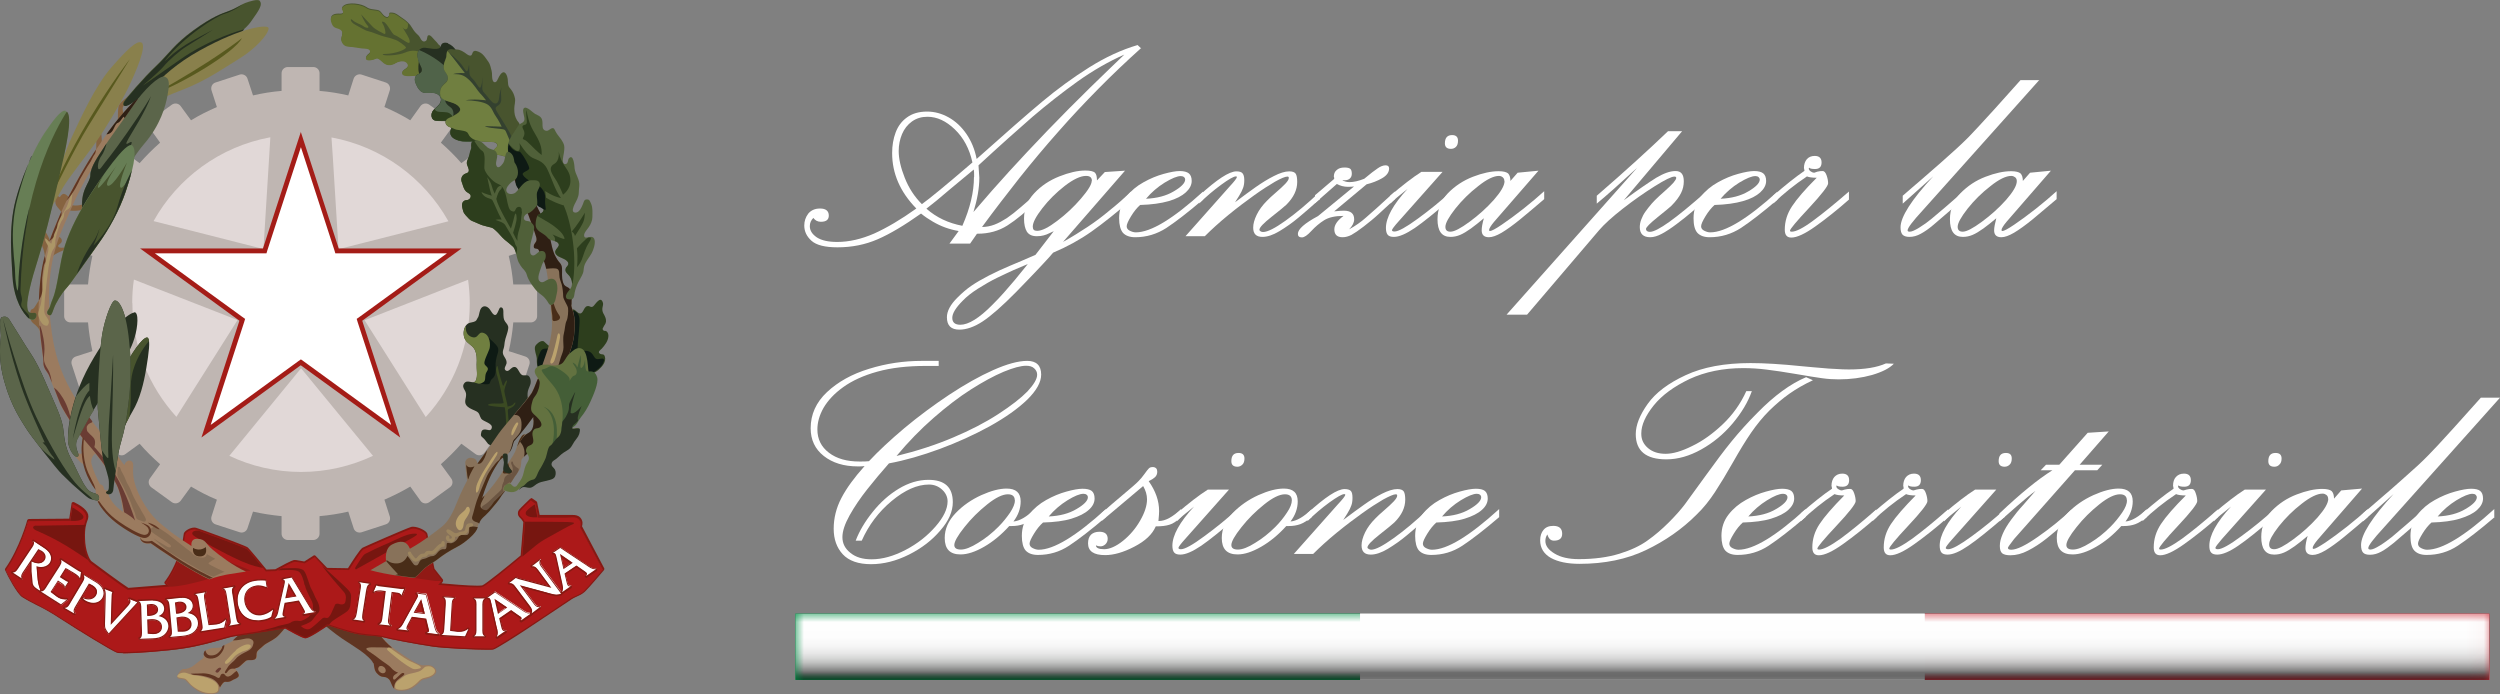 <?xml version="1.0" encoding="UTF-8"?><svg xmlns="http://www.w3.org/2000/svg" xmlns:xlink="http://www.w3.org/1999/xlink" viewBox="0 0 148.8 41.31"><rect x="0" y="0" width="148.8" height="41.31" fill="#808080" stroke="none"/><defs><style>.cls-1{fill:none;}.cls-2{clip-path:url(#clippath);}.cls-3{mask:url(#mask);}.cls-4{fill:#009146;}.cls-5{fill:#6a3c33;}.cls-6{fill:#677e55;}.cls-7,.cls-8{fill:#fff;}.cls-9{fill:#657231;}.cls-10{fill:#6b5542;}.cls-11{fill:#871812;}.cls-12{fill:#866b52;}.cls-13{fill:#866340;}.cls-14{fill:#9c855f;}.cls-15{fill:#bba26d;}.cls-16{fill:#911915;}.cls-17{fill:#ac1919;}.cls-18{fill:#cd2d39;}.cls-19{fill:#ac9667;}.cls-20{fill:#e1d8d7;}.cls-21{fill:#ffffff;}.cls-22{fill:#0e1a14;}.cls-23{fill:#445e37;}.cls-24{fill:#a41c17;}.cls-25{fill:#89804c;}.cls-26{fill:#88725a;}.cls-27{fill:#9b7b5f;}.cls-28{fill:#637240;}.cls-29{fill:#5b654a;}.cls-30{fill:#2d3e1d;}.cls-31{fill:#492d18;}.cls-32{fill:#48542e;}.cls-33{fill:#263021;}.cls-34{fill:#3b4a22;}.cls-35{fill:#34412f;}.cls-36{fill:#58591e;}.cls-37{fill:#2f1f14;}.cls-38{fill:#707f40;}.cls-39{fill:#603522;}.cls-40{fill:#506349;}.cls-41{fill:#506039;}.cls-42{fill:#771610;}.cls-43{mix-blend-mode:multiply;}.cls-44{clip-path:url(#clippath-1);}.cls-45{clip-path:url(#clippath-3);}.cls-46{clip-path:url(#clippath-2);}.cls-47{fill:#bfb6b2;}.cls-47,.cls-8{fill-rule:evenodd;}.cls-48{isolation:isolate;}.cls-49{fill:url(#Sfumatura_senza_nome_39);}.cls-50{fill:url(#Sfumatura_senza_nome_40);}</style><clipPath id="clippath"><rect class="cls-1" x="47.34" y="36.52" width="100.82" height="3.95"/></clipPath><clipPath id="clippath-1"><rect class="cls-1" x="47.34" y="36.52" width="100.82" height="3.95"/></clipPath><linearGradient id="Sfumatura_senza_nome_40" x1="53.9" y1="1461.41" x2="57.66" y2="1461.41" gradientTransform="translate(-1437.71 97.1) rotate(-90) scale(1.05)" gradientUnits="userSpaceOnUse"><stop offset="0" stop-color="#fff"/><stop offset=".11" stop-color="#e1e1e0"/><stop offset=".23" stop-color="#c8c8c7"/><stop offset=".36" stop-color="#b4b4b3"/><stop offset=".51" stop-color="#a6a6a4"/><stop offset=".69" stop-color="#9e9e9c"/><stop offset="1" stop-color="#9c9c9a"/></linearGradient><mask id="mask" x="47.34" y="36.52" width="100.83" height="3.95" maskUnits="userSpaceOnUse"><g><rect x="47.34" y="36.52" width="100.82" height="3.95"/><g class="cls-48"><rect class="cls-50" x="47.34" y="36.52" width="100.82" height="3.95"/></g></g></mask><clipPath id="clippath-2"><rect class="cls-1" x="47.34" y="36.52" width="100.82" height="3.95"/></clipPath><clipPath id="clippath-3"><rect class="cls-1" x="47.34" y="36.52" width="100.82" height="3.95"/></clipPath><linearGradient id="Sfumatura_senza_nome_39" x1="53.9" y1="1461.41" x2="57.65" y2="1461.41" gradientTransform="translate(-1437.71 97.1) rotate(-90) scale(1.05)" gradientUnits="userSpaceOnUse"><stop offset="0" stop-color="#000"/><stop offset="0" stop-color="#030303"/><stop offset=".05" stop-color="#323232"/><stop offset=".1" stop-color="#5d5d5d"/><stop offset=".15" stop-color="#848484"/><stop offset=".21" stop-color="#a5a5a5"/><stop offset=".27" stop-color="#c1c1c1"/><stop offset=".34" stop-color="#d8d8d8"/><stop offset=".42" stop-color="#e9e9e9"/><stop offset=".52" stop-color="#f6f6f6"/><stop offset=".66" stop-color="#fdfdfd"/><stop offset="1" stop-color="#fff"/></linearGradient></defs><g class="cls-48"><g id="Livello_2"><g id="Livello_1-2"><g><path class="cls-21" d="m67.92,2.86c-.89.8-1.73,1.6-2.54,2.42-.81.82-1.61,1.67-2.4,2.57-.79.89-1.55,1.8-2.3,2.74-.74.94-1.49,1.91-2.23,2.92.25,0,.5-.05.74-.14.24-.09.49-.23.74-.39.25-.17.53-.39.84-.66.31-.27.66-.57,1.04-.9v.47c-.71.69-1.33,1.2-1.85,1.53s-1.11.49-1.77.49h-.04l-.41.59h-1.23l.55-.75c-.29-.05-.55-.12-.8-.21-.25-.09-.5-.21-.74-.35-.24-.14-.48-.3-.7-.48-.99.7-1.84,1.21-2.58,1.53-.74.32-1.53.48-2.39.48-.75,0-1.26-.13-1.55-.39s-.43-.56-.43-.91c0-.26.08-.5.24-.71.17-.2.4-.3.7-.3.34,0,.52.14.52.42,0,.25-.16.37-.47.37-.2,0-.34-.08-.45-.23-.14.14-.21.3-.21.49,0,.26.14.48.42.67.28.18.68.27,1.21.27.71,0,1.44-.17,2.2-.5.75-.34,1.59-.83,2.51-1.49-.96-.98-1.44-2.08-1.44-3.3,0-.45.07-.86.21-1.23.14-.37.36-.67.67-.89.31-.23.71-.35,1.2-.35.45,0,.88.12,1.29.35s.76.56,1.05.98c.29.42.5.92.61,1.49,1.68-1.5,2.98-2.64,3.89-3.4.91-.76,1.84-1.44,2.81-2.05.97-.61,1.93-1.05,2.88-1.33l.21.2Zm-10.04,6.81c-.18-.82-.53-1.47-1.05-1.97-.52-.5-1.06-.75-1.63-.75-.35,0-.65.09-.92.28-.26.19-.46.44-.59.75-.13.31-.2.65-.2,1.01,0,.45.12.99.36,1.59.24.61.58,1.13,1.02,1.57.44-.31,1.45-1.14,3.02-2.49m.09.88c0-.2,0-.35-.02-.45-.24.2-.69.57-1.35,1.12-.65.56-1.14.96-1.47,1.21.6.53,1.31.86,2.14,1.02.46-1.05.69-2.01.69-2.9m8.97-7.3c-.93.41-1.86.94-2.79,1.6-.92.66-1.81,1.36-2.68,2.1-.86.75-1.94,1.71-3.23,2.9.03.42.05.67.05.74,0,.61-.12,1.29-.35,2.04.77-.9,1.48-1.71,2.14-2.43.66-.72,1.41-1.53,2.28-2.43.86-.89,1.71-1.75,2.55-2.57.84-.82,1.52-1.47,2.02-1.95"/><path class="cls-21" d="m67.37,11.87c-.92.79-1.72,1.43-2.4,1.91s-1.44.9-2.29,1.26c-.12.14-.32.38-.62.69-.29.32-.62.65-.97,1.02-.36.37-.56.58-.62.64-.82.83-1.48,1.41-1.98,1.74s-.97.49-1.39.49c-.49,0-.74-.24-.74-.74,0-.36.21-.76.64-1.18.27-.27.55-.51.83-.7.28-.19.62-.39,1.03-.6.41-.21.82-.4,1.25-.58s.93-.39,1.52-.65l1.09-1.41c-.06.03-.14.07-.26.12-.11.06-.23.1-.34.13-.11.03-.24.05-.41.05-.28,0-.47-.09-.59-.27-.11-.18-.17-.44-.17-.78,0-.57.2-1.08.61-1.51.41-.44.91-.77,1.49-1,.58-.23,1.1-.35,1.55-.35.3,0,.5.05.58.14.08.09.11.24.11.45l.47-.5,1.2-.08-3.69,4.24c.54-.3,1.03-.61,1.47-.9.44-.29.88-.62,1.32-.99.45-.36.87-.73,1.27-1.11v.47Zm-6.18,3.84c-.3.13-.58.24-.85.36-.26.12-.59.27-.98.46-.39.19-.77.41-1.15.65-.38.24-.68.48-.9.71-.42.42-.63.76-.63,1.03s.16.41.48.41c.48,0,1.12-.39,1.9-1.18.25-.25.49-.5.7-.74.21-.24.42-.48.63-.73.2-.24.47-.57.79-.97m3.81-4.94c0-.2-.11-.3-.35-.3-.33,0-.75.2-1.26.59-.5.39-.95.83-1.33,1.32-.38.49-.58.86-.58,1.11,0,.08.02.15.06.19.04.04.11.06.2.06.28,0,.68-.2,1.19-.59.52-.39.99-.83,1.42-1.33.43-.5.64-.85.64-1.06"/><path class="cls-21" d="m71.61,11.87c-.9.77-1.63,1.33-2.19,1.7-.56.36-1.18.55-1.85.55-.33,0-.57-.09-.73-.26-.15-.18-.23-.47-.23-.87,0-.49.14-.91.42-1.27.28-.36.63-.65,1.03-.87.41-.23.8-.39,1.2-.5.4-.11.72-.17.96-.17s.43.05.54.14c.11.09.17.24.17.45,0,.24-.12.47-.35.68-.23.21-.57.39-1.02.52-.45.13-1.02.21-1.7.23-.19.17-.37.39-.54.67-.17.28-.26.48-.26.6,0,.11.06.2.18.26.12.06.24.1.36.1.9,0,2.23-.81,4-2.42v.47Zm-1.07-1.18c0-.06-.02-.11-.07-.15-.05-.04-.11-.06-.19-.06-.21,0-.53.13-.96.39-.42.26-.79.58-1.11.96.65-.03,1.2-.17,1.65-.44.45-.26.68-.5.68-.7"/><path class="cls-21" d="m78.53,11.87c-.44.39-.85.76-1.23,1.07-.38.32-.77.59-1.15.82s-.72.34-1.01.34c-.37,0-.55-.18-.55-.55,0-.23.07-.48.21-.77s.35-.57.61-.83c.12-.13.3-.29.53-.49.23-.2.42-.37.56-.52.14-.15.21-.26.21-.35,0-.06-.03-.08-.08-.08-.13,0-.38.1-.75.31-.36.21-.78.48-1.24.81-.46.33-.97.71-1.52,1.16-.55.45-1.02.88-1.41,1.27h-1.15l2.61-2.94c.3-.32.45-.52.45-.58,0-.03-.02-.04-.06-.04-.13,0-.43.17-.88.5-.45.33-.89.7-1.3,1.11v-.47c1.05-.96,1.78-1.44,2.21-1.44.18,0,.3.04.36.11.07.08.11.21.11.41,0,.17-.02.33-.07.46-.05.14-.12.29-.24.48-.12.18-.2.31-.24.38.47-.36.89-.66,1.24-.91.36-.25.71-.47,1.07-.65.35-.18.66-.28.92-.28.19,0,.32.05.38.14.06.09.09.26.09.49,0,.47-.21.92-.64,1.35-.11.11-.41.35-.89.73s-.72.63-.72.77c0,.03.02.06.07.09.05.03.09.04.15.04.26,0,.7-.22,1.33-.67.63-.45,1.31-1.02,2.05-1.72v.47Z"/><path class="cls-21" d="m83,11.87c-.31.29-.61.57-.91.84-.3.28-.61.53-.92.77-.31.24-.55.4-.73.5-.18.09-.35.14-.53.14-.33,0-.49-.16-.49-.47,0-.26.18-.53.55-.8-.51,0-.89.09-1.16.26-.27.17-.52.38-.76.64-.24.26-.42.38-.56.38-.16,0-.24-.07-.24-.21,0-.28.4-.63,1.2-1.06l2.14-1.76c-.09.01-.21.02-.35.02-.25,0-.47-.06-.67-.17l-1.3,1.14v-.47l1.14-.97s0-.05,0-.07c0-.02-.01-.04-.02-.06,0-.17.05-.3.17-.4.11-.1.26-.15.47-.15.17,0,.28.03.34.08.06.05.09.15.09.29,0,.12-.04.22-.12.29-.08.07-.18.1-.31.1-.02,0-.04,0-.06-.01-.02,0-.05,0-.08,0,.12.08.27.12.43.12.24,0,.53-.06.88-.2.36-.3.63-.51.8-.62.17-.12.33-.18.47-.18s.21.06.21.19c0,.22-.14.42-.42.58-.28.16-.59.28-.92.36l-1.93,1.61c.28-.03.47-.04.58-.04.4,0,.61.17.61.51,0,.2-.1.39-.3.6.38-.21.71-.44,1-.7.3-.25.87-.77,1.72-1.55v.47Z"/><path class="cls-21" d="m86.33,11.87c-.91.78-1.61,1.35-2.12,1.7-.52.35-.93.53-1.25.53-.17,0-.29-.04-.36-.12-.07-.08-.11-.22-.11-.41,0-.62.43-1.4,1.29-2.33-.49.39-.84.68-1.03.88v-.47c.72-.62,1.33-1.09,1.85-1.42h1.26l-2.61,2.94c-.27.3-.4.48-.4.53s.05.08.15.08c.23,0,.7-.26,1.41-.78.71-.52,1.36-1.05,1.95-1.59v.47Zm.45-3.49c0,.16-.04.28-.12.36s-.18.12-.3.12c-.24,0-.36-.11-.36-.33,0-.33.15-.49.43-.49.23,0,.35.11.35.33"/><path class="cls-21" d="m91.89,11.87c-.49.42-.95.81-1.39,1.17-.44.36-.82.63-1.12.81-.31.18-.56.27-.76.27-.29,0-.43-.14-.43-.41,0-.17.04-.41.13-.72-.28.24-.54.44-.77.61-.24.17-.45.3-.64.38-.19.08-.38.12-.58.12-.52,0-.77-.35-.77-1.05,0-.6.21-1.12.62-1.55.42-.43.92-.76,1.49-.98.57-.22,1.08-.33,1.53-.33.28,0,.46.05.56.13.09.09.14.24.14.45l.43-.49,1.24-.12-2.64,3.04c-.2.24-.3.41-.3.49,0,.04.02.06.06.06.08,0,.32-.12.7-.38.38-.26.81-.57,1.29-.95.48-.38.89-.73,1.23-1.04v.47Zm-2.35-1.09c0-.1-.03-.17-.1-.23-.06-.05-.14-.08-.22-.08-.31,0-.73.2-1.24.61-.52.4-.97.85-1.36,1.34-.39.5-.59.86-.59,1.08,0,.2.1.29.3.29.23,0,.61-.2,1.14-.59.53-.39,1.01-.82,1.44-1.3.42-.48.64-.85.64-1.12"/><path class="cls-21" d="m101.57,11.87c-.24.2-.51.43-.82.7-.31.26-.62.52-.95.76-.33.25-.62.44-.88.58-.26.14-.49.21-.7.21-.41,0-.62-.2-.62-.6,0-.15.03-.31.09-.46.06-.16.14-.32.25-.47.11-.15.23-.31.37-.47.14-.15.24-.26.3-.31.08-.08.23-.22.47-.43.24-.21.41-.38.52-.5.11-.13.17-.23.17-.29,0-.06-.04-.08-.11-.08-.17,0-.56.19-1.18.58-.62.39-1.25.83-1.89,1.33-.64.5-1.11.93-1.41,1.28l-4.29,5.03h-1.22l7.78-8.75c-1.02.94-1.82,1.65-2.41,2.14v-.47c.89-.77,1.67-1.46,2.35-2.08.68-.62,1.32-1.21,1.89-1.76h.84l-3.47,4.11c.85-.63,1.5-1.07,1.93-1.34.44-.26.82-.4,1.15-.4s.49.2.49.61c0,.24-.05.47-.16.69-.11.23-.3.49-.59.78-.07.07-.34.29-.8.66-.46.37-.7.61-.7.71s.08.17.23.17c.44,0,1.55-.8,3.35-2.39v.47Z"/><path class="cls-21" d="m105.81,11.87c-.9.77-1.63,1.33-2.19,1.7-.56.36-1.18.55-1.86.55-.33,0-.57-.09-.73-.26-.16-.18-.23-.47-.23-.87,0-.49.14-.91.42-1.27.28-.36.63-.65,1.03-.87.41-.23.8-.39,1.2-.5.4-.11.72-.17.96-.17s.43.05.54.14c.11.09.17.24.17.45,0,.24-.12.47-.35.68-.23.21-.57.39-1.03.52-.45.13-1.02.21-1.69.23-.19.17-.37.39-.54.67-.17.28-.26.48-.26.6,0,.11.06.2.18.26.12.06.24.1.36.1.9,0,2.23-.81,4-2.42v.47Zm-1.07-1.18c0-.06-.03-.11-.07-.15-.05-.04-.11-.06-.19-.06-.21,0-.53.13-.96.39-.42.26-.79.58-1.11.96.65-.03,1.2-.17,1.65-.44.45-.26.68-.5.68-.7"/><path class="cls-21" d="m110.06,11.87c-.7.62-1.37,1.15-2,1.6-.63.45-1.11.67-1.44.67-.26,0-.39-.15-.39-.47,0-.49.14-.95.43-1.39.29-.44.77-1,1.47-1.7-.27,0-.46-.03-.58-.08-.73.49-1.4,1.02-2,1.61v-.47c.73-.64,1.34-1.12,1.85-1.47,0-.02,0-.05-.01-.08,0-.03-.01-.06-.02-.08,0-.22.06-.4.17-.53.11-.13.27-.2.47-.2.27,0,.41.13.41.39s-.13.39-.39.39c-.2,0-.31-.03-.35-.08-.02.02-.02.03-.02.06,0,.05.04.11.11.16.07.05.14.08.22.08,0,0,.06-.02.17-.06.11-.03.22-.04.33-.04.09,0,.17.09.23.26.06.17.09.33.09.47,0,.16-.38.65-1.13,1.46-.76.81-1.14,1.27-1.14,1.36,0,.04.03.06.11.06.24,0,.67-.21,1.26-.65.6-.44,1.31-1.02,2.14-1.74v.47Z"/><path class="cls-21" d="m121.38,4.76l-6.94,7.76c-.6.65-.9,1.05-.9,1.19,0,.06.04.08.13.08.12,0,.3-.08.56-.24.26-.16.5-.33.74-.53.23-.2.53-.45.91-.77.37-.32.69-.6.96-.85v.47c-.92.79-1.51,1.3-1.77,1.52-.26.22-.5.39-.74.52-.23.13-.46.19-.68.19-.2,0-.33-.05-.41-.13-.08-.09-.12-.23-.12-.44,0-.62.65-1.64,1.95-3.04l-1.82,1.63v-.47c.35-.31.72-.62,1.09-.94.37-.32.76-.66,1.17-1.02.41-.36.73-.65.96-.86.23-.21.47-.44.7-.67.26-.26.76-.81,1.53-1.65.76-.85,1.28-1.42,1.56-1.74h1.14Z"/><path class="cls-21" d="m122.39,11.87c-.49.42-.96.81-1.39,1.17-.44.36-.82.63-1.12.81-.31.18-.56.27-.76.27-.29,0-.43-.14-.43-.41,0-.17.05-.41.13-.72-.28.24-.54.44-.77.61-.24.17-.45.3-.64.38-.19.08-.38.12-.58.12-.52,0-.77-.35-.77-1.05,0-.6.21-1.12.63-1.55.42-.43.91-.76,1.49-.98.57-.22,1.08-.33,1.52-.33.28,0,.46.05.56.13.09.09.14.24.14.45l.43-.49,1.24-.12-2.64,3.04c-.2.24-.3.41-.3.49,0,.04.02.06.06.06.08,0,.32-.12.7-.38.38-.26.81-.57,1.29-.95.48-.38.89-.73,1.23-1.04v.47Zm-2.35-1.09c0-.1-.03-.17-.1-.23-.07-.05-.14-.08-.23-.08-.31,0-.73.2-1.24.61-.52.4-.97.85-1.36,1.34-.39.5-.59.86-.59,1.08,0,.2.11.29.3.29.23,0,.61-.2,1.14-.59.53-.39,1.01-.82,1.44-1.3.42-.48.64-.85.64-1.12"/><path class="cls-21" d="m61.97,22.3c0,.45-.28.95-.83,1.49-.56.54-1.3,1.06-2.23,1.58-.93.51-1.92.96-2.97,1.35-1.06.39-2.06.68-3.03.86-.45.51-.88,1.02-1.29,1.54-.41.52-.76,1.03-1.05,1.55-.29.52-.43.95-.43,1.3,0,.38.16.69.48.94.32.26.73.38,1.26.38.64,0,1.31-.19,2.02-.56s1.3-.84,1.78-1.39c.48-.55.72-1.05.72-1.5,0-.26-.11-.5-.33-.7-.22-.2-.48-.3-.78-.3-.7,0-1.44.33-2.22.98-.78.65-1.37,1.44-1.78,2.36h-.36c.22-.58.56-1.15,1.02-1.72.45-.56.96-1.02,1.54-1.37.58-.35,1.17-.53,1.77-.53.97,0,1.45.44,1.45,1.33,0,.55-.24,1.11-.74,1.68-.49.58-1.11,1.06-1.87,1.44-.76.38-1.51.57-2.26.57s-1.32-.2-1.68-.59c-.36-.39-.54-.9-.54-1.52s.15-1.24.46-1.83c.3-.58.77-1.22,1.38-1.9-.09.02-.22.02-.41.02-.82,0-1.5-.21-2.02-.62-.52-.41-.78-.96-.78-1.65,0-.82.32-1.54.97-2.15.65-.61,1.49-1.08,2.51-1.39,1.03-.32,2.07-.47,3.14-.47h1v.3h-.76c-1.1,0-2.06.11-2.89.34s-1.5.54-2.03.92c-.53.38-.91.79-1.17,1.23-.25.44-.37.87-.37,1.29,0,.58.23,1.04.69,1.39.46.35,1.06.52,1.82.52.24,0,.42,0,.56-.02.57-.61,1.27-1.26,2.11-1.97.84-.7,1.73-1.36,2.66-1.98.94-.62,1.81-1.11,2.62-1.47.81-.36,1.49-.55,2.03-.55s.83.27.83.82m-.24,0c0-.15-.06-.27-.18-.38-.12-.11-.28-.15-.48-.15-.31,0-.76.12-1.34.36-.59.25-1.23.6-1.94,1.05-.71.45-1.45,1.02-2.22,1.69-.77.67-1.51,1.43-2.21,2.27,1.23-.3,2.36-.67,3.37-1.1,1.02-.43,1.91-.89,2.68-1.39.77-.5,1.35-.95,1.74-1.35.38-.41.58-.74.58-1"/><path class="cls-21" d="m61.58,30.78c-.26.21-.49.35-.68.42-.2.07-.42.11-.68.11h-.15c-.47.52-.97.93-1.49,1.23-.52.3-.99.46-1.41.46-.63,0-.94-.32-.94-.98,0-.54.22-1.03.65-1.48.43-.45.94-.8,1.53-1.07.58-.26,1.09-.39,1.5-.39.56,0,.84.25.84.76,0,.42-.14.82-.43,1.2.37-.03.79-.28,1.26-.73v.47Zm-1.18-1c0-.24-.14-.36-.41-.36-.32,0-.73.2-1.23.6-.5.4-.96.85-1.36,1.36-.4.5-.6.86-.6,1.06,0,.18.13.27.39.27s.6-.13,1.03-.4c.43-.26.83-.58,1.2-.95.27-.27.5-.56.7-.85.19-.29.29-.54.29-.73"/><path class="cls-21" d="m65.82,30.78c-.9.77-1.63,1.33-2.19,1.7-.56.37-1.18.55-1.85.55-.33,0-.57-.09-.73-.26-.15-.17-.23-.47-.23-.87,0-.49.14-.91.42-1.27.29-.36.63-.65,1.03-.87.41-.23.8-.39,1.2-.5.4-.11.72-.17.96-.17s.43.04.55.13c.11.09.17.24.17.45,0,.24-.11.47-.35.68-.23.21-.57.38-1.02.52-.45.14-1.02.21-1.7.23-.19.17-.37.39-.54.67-.17.28-.26.47-.26.59,0,.11.06.2.18.26.12.06.24.1.36.1.9,0,2.23-.81,4-2.42v.47Zm-1.07-1.18c0-.06-.02-.11-.07-.15-.05-.04-.11-.06-.19-.06-.22,0-.54.13-.96.39-.42.26-.79.58-1.11.96.65-.03,1.2-.17,1.65-.44.45-.26.68-.5.68-.7"/><path class="cls-21" d="m70.28,30.78c-.24.24-.46.39-.67.45-.21.07-.49.1-.82.1-.2.47-.62.87-1.28,1.21-.65.34-1.23.5-1.73.5-.68,0-1.02-.23-1.02-.7,0-.23.06-.4.18-.52.12-.11.29-.17.5-.17.32,0,.49.14.49.42,0,.14-.05.24-.14.33-.09.08-.19.12-.29.12-.1,0-.19-.02-.27-.06,0,.15.17.23.49.23s.71-.17,1.12-.5c.41-.33.75-.73,1.02-1.2s.41-.89.41-1.27c0-.27-.08-.53-.23-.79l-2.47,2.08v-.47c.37-.33.8-.7,1.29-1.11.49-.41.79-.67.9-.79.12-.12.24-.26.36-.43.12-.17.2-.27.26-.33s.13-.08.24-.08c.08,0,.15.03.2.08.04.05.06.12.06.2,0,.12-.04.23-.13.32-.09.08-.21.16-.38.24.41.58.62,1.17.62,1.78,0,.1-.01.29-.04.59h.04c.37,0,.81-.24,1.31-.71v.47Z"/><path class="cls-21" d="m73.62,30.78c-.91.78-1.61,1.35-2.12,1.7-.52.35-.93.53-1.25.53-.17,0-.29-.04-.36-.12-.07-.08-.11-.22-.11-.41,0-.62.43-1.4,1.29-2.33-.49.39-.84.68-1.03.88v-.47c.72-.62,1.33-1.09,1.85-1.42h1.26l-2.61,2.94c-.27.3-.4.48-.4.53s.05.08.15.08c.23,0,.7-.26,1.4-.78.71-.52,1.36-1.05,1.95-1.59v.47Zm.45-3.49c0,.16-.04.28-.12.36s-.18.13-.3.13c-.24,0-.36-.11-.36-.33,0-.33.14-.49.43-.49.23,0,.35.11.35.33"/><path class="cls-21" d="m78.07,30.78c-.26.21-.49.35-.68.42-.2.07-.42.11-.68.11h-.15c-.47.52-.97.93-1.49,1.23-.52.3-.99.46-1.41.46-.63,0-.94-.32-.94-.98,0-.54.22-1.03.65-1.48.43-.45.94-.8,1.53-1.07.58-.26,1.09-.39,1.51-.39.56,0,.83.25.83.76,0,.42-.14.82-.43,1.2.37-.03.79-.28,1.26-.73v.47Zm-1.18-1c0-.24-.14-.36-.41-.36-.32,0-.73.2-1.23.6-.5.4-.96.85-1.36,1.36-.4.5-.6.86-.6,1.06,0,.18.13.27.39.27s.61-.13,1.03-.4c.43-.26.83-.58,1.2-.95.27-.27.5-.56.69-.85.2-.29.29-.54.29-.73"/><path class="cls-21" d="m84.98,30.78c-.44.4-.85.76-1.23,1.07-.38.32-.77.59-1.15.82s-.73.34-1.01.34c-.37,0-.55-.18-.55-.55,0-.22.07-.48.21-.77s.35-.57.61-.83c.12-.13.3-.29.53-.49.23-.2.42-.37.56-.52.14-.15.21-.26.21-.35,0-.06-.03-.08-.08-.08-.13,0-.38.11-.75.31-.36.21-.78.48-1.24.81-.46.33-.97.71-1.52,1.16-.55.45-1.02.88-1.41,1.27h-1.15l2.61-2.94c.3-.32.45-.51.45-.58,0-.03-.02-.04-.06-.04-.13,0-.43.17-.89.5-.45.33-.89.7-1.3,1.11v-.47c1.05-.96,1.78-1.44,2.21-1.44.18,0,.3.04.37.11.07.07.1.21.1.41,0,.18-.02.33-.07.46-.05.14-.12.29-.24.48-.12.18-.2.31-.24.38.47-.36.89-.66,1.24-.91.35-.25.71-.47,1.06-.65.36-.18.67-.28.92-.28.19,0,.32.05.38.14.06.09.09.26.09.49,0,.47-.21.92-.64,1.35-.11.11-.41.35-.89.73s-.72.63-.72.77c0,.03.02.05.07.08.05.03.09.05.15.05.26,0,.7-.23,1.33-.68.63-.45,1.32-1.02,2.05-1.72v.47Z"/><path class="cls-21" d="m89.23,30.78c-.9.77-1.63,1.33-2.19,1.7-.56.37-1.18.55-1.85.55-.33,0-.57-.09-.73-.26-.15-.17-.23-.47-.23-.87,0-.49.14-.91.42-1.27.28-.36.63-.65,1.03-.87.41-.23.8-.39,1.2-.5.4-.11.72-.17.96-.17s.43.04.54.13c.11.09.17.24.17.45,0,.24-.11.47-.35.68-.23.21-.57.38-1.02.52-.45.14-1.02.21-1.69.23-.19.17-.37.39-.54.67-.17.28-.26.47-.26.59,0,.11.06.2.18.26.12.06.24.1.36.1.9,0,2.23-.81,4-2.42v.47Zm-1.07-1.18c0-.06-.02-.11-.07-.15-.05-.04-.11-.06-.19-.06-.21,0-.53.13-.96.39-.42.26-.79.58-1.11.96.65-.03,1.2-.17,1.65-.44.45-.26.68-.5.68-.7"/><path class="cls-21" d="m107.89,22.64c-.52.24-.98.51-1.38.79-.4.28-.8.62-1.2,1.01-.39.39-.75.83-1.08,1.31s-.69,1.07-1.08,1.76c-.39.69-.75,1.28-1.07,1.77-.32.49-.68.95-1.11,1.36-.85.85-1.85,1.55-3,2.1-1.15.55-2.47.82-3.96.82-.71,0-1.28-.12-1.7-.35-.42-.24-.64-.59-.64-1.05,0-.26.07-.47.2-.62.13-.16.32-.24.58-.24.36,0,.53.16.53.47,0,.27-.16.41-.49.41-.19,0-.32-.12-.39-.37-.08.11-.12.24-.12.39,0,.28.18.53.55.75.36.22.84.33,1.44.33.92,0,1.72-.11,2.41-.32.68-.21,1.24-.47,1.68-.79.44-.31.86-.67,1.27-1.08.42-.42.73-.78.95-1.07.21-.29.62-.85,1.22-1.68.6-.83,1.12-1.53,1.57-2.08.45-.55.96-1.12,1.53-1.69,1-1.02,1.97-1.73,2.9-2.12l.4.18Zm4.84-1c-.26.28-.7.5-1.31.68-.61.17-1.27.26-1.98.26-.32,0-.65-.02-1-.07-.35-.05-.86-.13-1.55-.25-.68-.12-1.26-.2-1.73-.26-.47-.06-.94-.09-1.4-.09-1.2,0-2.27.22-3.2.65-.92.44-1.64.96-2.13,1.57s-.74,1.17-.74,1.66v.04c0,.33.13.61.4.84.27.23.62.34,1.05.34s.95-.15,1.57-.46c.63-.3,1.24-.74,1.83-1.3.59-.56,1.06-1.22,1.4-1.97h.33c-.23.65-.61,1.29-1.15,1.93-.54.64-1.16,1.15-1.86,1.54-.7.39-1.39.59-2.08.59-1.21,0-1.82-.5-1.82-1.5,0-.54.24-1.14.71-1.8s1.22-1.23,2.26-1.71c1.03-.48,2.32-.72,3.86-.72.8,0,1.83.06,3.09.19.46.04.83.08,1.13.1.29.03.58.05.86.06.28.02.53.03.77.03.95,0,1.68-.12,2.21-.36l.49.02Z"/><path class="cls-21" d="m107.46,30.78c-.9.77-1.63,1.33-2.19,1.7-.56.37-1.18.55-1.85.55-.33,0-.57-.09-.73-.26-.15-.17-.23-.47-.23-.87,0-.49.14-.91.42-1.27.28-.36.63-.65,1.03-.87.41-.23.8-.39,1.2-.5.4-.11.72-.17.96-.17s.43.04.55.13c.11.09.17.24.17.45,0,.24-.12.47-.35.68-.23.21-.57.38-1.02.52-.45.14-1.02.21-1.69.23-.19.17-.37.39-.54.67-.17.28-.26.47-.26.59,0,.11.06.2.18.26.12.06.24.1.36.1.9,0,2.23-.81,4-2.42v.47Zm-1.07-1.18c0-.06-.02-.11-.07-.15-.05-.04-.11-.06-.19-.06-.22,0-.54.13-.96.39-.42.26-.79.58-1.11.96.65-.03,1.2-.17,1.65-.44.45-.26.68-.5.68-.7"/><path class="cls-21" d="m111.7,30.78c-.7.62-1.37,1.15-2,1.6-.63.45-1.11.67-1.44.67-.26,0-.39-.15-.39-.47,0-.49.14-.95.43-1.39.29-.44.78-1,1.47-1.7-.27,0-.46-.03-.58-.08-.73.49-1.39,1.02-2,1.61v-.47c.73-.63,1.34-1.12,1.85-1.46,0-.02,0-.05-.01-.09,0-.03-.02-.06-.02-.08,0-.22.06-.4.17-.53.12-.13.27-.2.47-.2.27,0,.41.13.41.39s-.13.39-.39.39c-.2,0-.31-.03-.35-.08-.01.02-.02.03-.02.06,0,.05.03.11.11.16.07.05.14.08.22.08,0,0,.06-.02.17-.05.11-.03.22-.04.33-.04.1,0,.17.09.23.26s.09.33.09.47c0,.16-.38.65-1.14,1.46-.76.81-1.14,1.27-1.14,1.36,0,.04.03.06.11.06.24,0,.67-.22,1.27-.65.6-.44,1.31-1.02,2.13-1.74v.47Z"/><path class="cls-21" d="m115.95,30.78c-.7.62-1.37,1.15-2,1.6-.63.45-1.11.67-1.44.67-.26,0-.39-.15-.39-.47,0-.49.14-.95.43-1.39.29-.44.78-1,1.47-1.7-.27,0-.46-.03-.57-.08-.73.49-1.4,1.02-2,1.61v-.47c.73-.63,1.34-1.12,1.85-1.46,0-.02,0-.05,0-.09,0-.03-.02-.06-.02-.08,0-.22.06-.4.17-.53.12-.13.27-.2.47-.2.27,0,.41.13.41.39s-.13.39-.39.39c-.2,0-.31-.03-.35-.08-.02.02-.02.03-.02.06,0,.05.04.11.11.16.07.05.14.08.22.08,0,0,.06-.02.17-.05.11-.03.22-.04.33-.04.1,0,.17.09.23.26s.09.33.09.47c0,.16-.38.65-1.14,1.46-.76.81-1.13,1.27-1.13,1.36,0,.04.03.06.1.06.24,0,.67-.22,1.27-.65.6-.44,1.31-1.02,2.13-1.74v.47Z"/><path class="cls-21" d="m119.29,30.78c-.91.78-1.61,1.35-2.13,1.7-.51.35-.92.53-1.24.53-.17,0-.29-.04-.36-.12-.07-.08-.11-.22-.11-.41,0-.62.43-1.4,1.29-2.33-.49.39-.84.68-1.03.88v-.47c.72-.62,1.33-1.09,1.85-1.42h1.26l-2.61,2.94c-.27.3-.4.48-.4.53s.05.08.15.08c.23,0,.7-.26,1.41-.78.71-.52,1.36-1.05,1.95-1.59v.47Zm.45-3.49c0,.16-.04.28-.12.36s-.18.13-.3.13c-.24,0-.36-.11-.36-.33,0-.33.14-.49.43-.49.24,0,.35.11.35.33"/><path class="cls-21" d="m125.52,25.67l-1.74,1.99h1.35l-.3.33h-1.33l-3.62,4.09c-.24.31-.37.49-.37.53,0,.07.07.11.2.11.33,0,.86-.26,1.59-.77.73-.51,1.4-1.05,2-1.62v.47c-.58.5-1.06.91-1.46,1.23-.39.31-.77.56-1.13.74-.36.19-.71.28-1.05.28-.23,0-.38-.04-.48-.11-.1-.08-.15-.22-.15-.45s.06-.45.17-.71c.11-.26.28-.54.5-.84.22-.3.45-.59.71-.87.25-.28.5-.57.74-.85-.24.17-.62.48-1.12.92-.51.45-.85.75-1.02.89v-.47c1.22-1.16,2.27-2.02,3.15-2.57h-.7l.32-.33h.79l1.69-1.9,1.24-.08Z"/><path class="cls-21" d="m127.77,30.78c-.26.21-.49.35-.68.42-.2.07-.42.11-.68.11h-.15c-.47.52-.97.93-1.49,1.23-.52.3-.99.46-1.41.46-.63,0-.94-.32-.94-.98,0-.54.22-1.03.65-1.48.43-.45.94-.8,1.53-1.07.58-.26,1.09-.39,1.5-.39.56,0,.84.25.84.76,0,.42-.15.82-.43,1.2.37-.03.79-.28,1.26-.73v.47Zm-1.18-1c0-.24-.14-.36-.41-.36-.32,0-.73.2-1.23.6-.5.4-.96.85-1.36,1.36-.4.5-.6.86-.6,1.06,0,.18.13.27.39.27s.6-.13,1.03-.4c.43-.26.83-.58,1.2-.95.27-.27.5-.56.7-.85.2-.29.29-.54.29-.73"/><path class="cls-21" d="m132.01,30.78c-.7.62-1.37,1.15-2,1.6-.63.45-1.11.67-1.43.67-.26,0-.39-.15-.39-.47,0-.49.14-.95.43-1.39.29-.44.78-1,1.48-1.7-.27,0-.47-.03-.58-.08-.73.49-1.4,1.02-2,1.61v-.47c.73-.63,1.34-1.12,1.85-1.46,0-.02,0-.05-.01-.09,0-.03-.02-.06-.02-.08,0-.22.05-.4.17-.53.12-.13.27-.2.48-.2.27,0,.41.13.41.39s-.13.39-.39.39c-.2,0-.31-.03-.35-.08-.01.02-.02.03-.02.06,0,.05.03.11.11.16.07.05.14.08.22.08,0,0,.06-.02.17-.05.11-.03.22-.04.32-.04.1,0,.18.09.23.26.06.17.09.33.09.47,0,.16-.38.65-1.14,1.46-.76.81-1.13,1.27-1.13,1.36,0,.04.03.06.1.06.24,0,.67-.22,1.27-.65.6-.44,1.31-1.02,2.13-1.74v.47Z"/><path class="cls-21" d="m135.35,30.78c-.91.78-1.61,1.35-2.13,1.7-.51.35-.93.53-1.25.53-.17,0-.29-.04-.36-.12-.08-.08-.11-.22-.11-.41,0-.62.43-1.4,1.29-2.33-.5.39-.84.68-1.03.88v-.47c.72-.62,1.33-1.09,1.85-1.42h1.26l-2.62,2.94c-.26.3-.39.48-.39.53s.05.08.15.08c.23,0,.7-.26,1.4-.78.71-.52,1.36-1.05,1.95-1.59v.47Zm.45-3.49c0,.16-.04.28-.13.36-.08.09-.18.13-.3.13-.24,0-.36-.11-.36-.33,0-.33.14-.49.43-.49.24,0,.36.11.36.33"/><path class="cls-21" d="m140.92,30.78c-.49.42-.95.81-1.39,1.17-.44.36-.82.63-1.12.81-.31.18-.56.27-.76.27-.29,0-.43-.14-.43-.41,0-.17.04-.41.13-.72-.28.24-.54.44-.77.61-.24.17-.45.3-.64.38-.19.08-.38.12-.58.12-.52,0-.77-.35-.77-1.05,0-.6.21-1.11.62-1.55.42-.43.91-.76,1.49-.98.57-.22,1.08-.33,1.52-.33.28,0,.47.05.56.13.09.09.14.24.14.45l.43-.49,1.24-.11-2.64,3.04c-.2.24-.3.41-.3.49,0,.04.02.06.06.06.09,0,.32-.13.7-.38.38-.26.81-.57,1.29-.95.48-.38.89-.73,1.23-1.04v.47Zm-2.35-1.09c0-.1-.03-.17-.1-.23-.07-.05-.14-.08-.23-.08-.31,0-.73.2-1.24.6-.52.4-.97.85-1.36,1.34-.39.5-.58.85-.58,1.08,0,.2.1.29.3.29.23,0,.61-.2,1.14-.59.53-.39,1.01-.82,1.44-1.3.42-.48.64-.85.64-1.12"/><path class="cls-21" d="m148.8,23.67l-6.94,7.76c-.6.65-.9,1.05-.9,1.19,0,.06.04.09.13.09.12,0,.3-.08.56-.24.26-.16.5-.34.74-.53.23-.2.53-.45.9-.77.37-.32.69-.6.96-.85v.47c-.92.79-1.51,1.3-1.77,1.52-.26.21-.5.39-.74.52-.23.13-.46.19-.68.19-.19,0-.33-.04-.41-.13-.08-.09-.12-.24-.12-.45,0-.62.65-1.64,1.94-3.04l-1.82,1.63v-.47c.36-.31.72-.62,1.09-.94.37-.32.76-.65,1.17-1.02.41-.36.73-.65.96-.86.23-.21.47-.44.7-.68.26-.26.77-.81,1.53-1.65.76-.85,1.28-1.42,1.56-1.74h1.14Z"/><path class="cls-21" d="m148.48,30.78c-.9.77-1.63,1.33-2.19,1.7-.56.37-1.18.55-1.86.55-.33,0-.57-.09-.73-.26-.16-.17-.23-.47-.23-.87,0-.49.14-.91.42-1.27.28-.36.63-.65,1.03-.87.41-.23.8-.39,1.2-.5.4-.11.72-.17.96-.17s.43.04.54.13c.11.09.17.24.17.45,0,.24-.12.47-.35.68-.23.21-.57.38-1.03.52-.45.14-1.02.21-1.69.23-.19.17-.37.39-.54.67-.17.28-.26.47-.26.59,0,.11.06.2.18.26.12.06.24.1.36.1.9,0,2.23-.81,4-2.42v.47Zm-1.06-1.18c0-.06-.03-.11-.07-.15-.05-.04-.11-.06-.19-.06-.21,0-.53.13-.96.39-.42.26-.79.58-1.11.96.65-.03,1.2-.17,1.65-.44.45-.26.68-.5.68-.7"/><path class="cls-20" d="m29.11,18.05c0,6.2-5.02,11.22-11.22,11.22s-11.22-5.02-11.22-11.22,5.02-11.22,11.22-11.22,11.22,5.02,11.22,11.22"/><path class="cls-47" d="m31.97,17.3c0-.21-.17-.37-.37-.37h-1.05c-.05-.58-.14-1.15-.27-1.7l.99-.33c.2-.06.3-.27.24-.46l-.47-1.44c-.06-.2-.27-.3-.47-.24l-.99.32c-.23-.53-.49-1.05-.79-1.54l.85-.62c.17-.12.2-.35.08-.52l-.89-1.23c-.12-.16-.35-.2-.52-.08l-.85.62c-.38-.44-.79-.84-1.22-1.22l.62-.85c.12-.16.08-.39-.08-.52l-1.23-.89c-.17-.12-.4-.08-.52.08l-.61.85c-.49-.3-1.01-.56-1.54-.79l.32-.99c.06-.2-.05-.41-.24-.47l-1.44-.47c-.2-.06-.4.05-.47.24l-.32,1c-.56-.13-1.12-.22-1.71-.27v-1.05c0-.21-.17-.37-.37-.37h-1.52c-.2,0-.37.16-.37.37v1.05c-.58.05-1.15.14-1.7.27l-.33-1c-.06-.19-.27-.3-.46-.24l-1.44.47c-.2.06-.3.27-.24.47l.32.99c-.53.23-1.05.49-1.54.79l-.62-.85c-.12-.16-.35-.2-.52-.08l-1.23.89c-.17.12-.2.35-.08.52l.61.85c-.43.38-.84.79-1.22,1.22l-.85-.62c-.17-.12-.39-.08-.51.08l-.89,1.23c-.12.17-.08.39.08.52l.85.62c-.3.49-.56,1-.79,1.54l-.99-.32c-.2-.06-.4.05-.47.24l-.47,1.44c-.06.19.05.4.24.46l.99.33c-.12.55-.21,1.12-.26,1.7h-1.05c-.21,0-.37.17-.37.37v1.52c0,.2.16.37.37.37h1.05c.05.58.14,1.15.26,1.71l-.99.32c-.19.06-.3.27-.24.47l.47,1.44c.06.19.27.3.47.24l.99-.32c.23.53.49,1.05.79,1.54l-.85.61c-.17.12-.2.35-.08.52l.89,1.23c.12.17.35.2.51.08l.85-.62c.38.44.79.84,1.22,1.22l-.61.85c-.12.17-.08.39.08.52l1.23.89c.17.12.39.08.52-.08l.62-.85c.49.29,1,.56,1.54.78l-.32,1c-.06.2.04.4.24.47l1.44.47c.2.06.4-.05.46-.24l.33-.99c.56.13,1.12.21,1.7.27v1.05c0,.2.17.37.37.37h1.52c.2,0,.37-.17.37-.37v-1.05c.58-.05,1.15-.14,1.71-.27l.32.99c.06.2.27.3.47.24l1.44-.47c.2-.06.3-.27.24-.47l-.32-1c.53-.23,1.05-.49,1.54-.78l.61.85c.12.17.35.2.52.08l1.23-.89c.17-.12.2-.35.08-.52l-.62-.85c.43-.38.84-.79,1.22-1.22l.85.62c.17.12.4.08.52-.08l.89-1.23c.12-.16.09-.39-.08-.52l-.85-.61c.29-.49.56-1.01.79-1.54l.99.32c.2.06.4-.05.47-.24l.47-1.44c.06-.2-.04-.4-.24-.47l-.99-.32c.13-.56.22-1.12.27-1.71h1.05c.2,0,.37-.17.37-.37v-1.52Zm-5.28-4.13l-6.54,1.66-.34-5.47-.08-1.18c2.99.55,5.52,2.42,6.96,4.99m-10.6-4.99l-.06,1-.35,5.64-6.54-1.66c1.43-2.57,3.96-4.44,6.95-4.99m-8.22,9.87c0-.47.03-.94.1-1.4l6.17,2.41-3.64,5.76c-1.63-1.79-2.62-4.16-2.62-6.77m10.04,10.05c-1.53,0-2.98-.35-4.27-.96l4.27-5.21,4.28,5.21c-1.3.61-2.75.96-4.28.96m7.42-3.27l-3.64-5.76,6.16-2.41c.06.45.1.92.1,1.4,0,2.61-.99,4.99-2.62,6.77"/><polygon class="cls-8" points="17.91 21.57 12.27 25.67 14.42 19.03 8.78 14.93 15.75 14.93 17.91 8.3 20.07 14.93 27.04 14.93 21.4 19.03 23.55 25.67 17.91 21.57"/><path class="cls-24" d="m17.91,8.76l1.99,6.12.06.2h6.64l-5.2,3.78-.17.12.06.2,1.99,6.11-5.2-3.78-.17-.12-.17.12-5.2,3.78,1.99-6.11.06-.2-.17-.12-5.2-3.78h6.64l.06-.2,1.99-6.12Zm0-.92l-2.26,6.95h-7.31l5.91,4.3-2.26,6.95,5.91-4.3,5.92,4.3-2.26-6.95,5.91-4.3h-7.31l-2.26-6.95Z"/><path class="cls-32" d="m26.13,2.68c-.09-.12-.19-.23-.3-.34-.07-.07-.21-.28-.33-.24-.11.04-.04.25-.15.33-.18.13-.3-.08-.36-.21-.08-.14-.2-.2-.3-.33-.1-.12-.18-.28-.28-.41-.12-.14-.28-.29-.44-.39-.19-.12-.4-.33-.63-.34-.27-.02-.11.06-.2.2-.08.12-.17.05-.25,0-.17-.12-.21-.33-.44-.36-.26-.05-.42-.02-.64-.17-.29-.21-1.11-.33-1.39-.06-.14.14,0,.18.02.31,0,.17-.17.14-.3.14-.27,0-.5.09-.42.4.03.12.07.25.17.34.11.1.27.09.38.17.26.18-.02.48.07.71.12.3.33.31.64.33.28.02.51.09.78.1.12,0,.27.03.28.18,0,.14-.16.17-.22.29-.14.3.27.24.43.19.14-.05.18-.11.32-.02.14.09.25.24.41.31.19.08.42.03.59-.08.17-.11.56-.2.69.03.18.33-.38.33-.3.61.06.21.67.11.85.11s.3-.01.46-.08c.24-.09.6-.2.82-.34.2-.13.26-.46.28-.68.04-.3-.03-.46-.22-.7"/><path class="cls-9" d="m26.06,3.16c-.14.05-.66.05-1-.05-.34-.11-.58-.14-.95.02-.38.15-.82.17-1.07.17s-.36-.09-.14-.09c.66,0,1.31-.29,1.26-.39-.05-.1-.44-.39-.63-.45-.18-.07-.41-.14-.65-.19-.24-.05-.76-.29-.95-.32-.18-.03-.47-.22-.79-.39-.32-.17-.32-.44-.15-.27.17.17.49.24.64.36.15.12.42.15.24-.05-.19-.2-.38-.66-.38-.66,0,0,.53.58.7.75.17.17.53.34.66.41.14.07.09-.17.03-.37-.05-.2-.27-.41-.05-.34.22.07.49.73.65.78.15.05.41.24.71.42.31.19.19-.18.07-.37-.09-.14-.24-.41-.32-.54-.02-.04-.04-.07-.04-.07,0,0,.02.03.04.07.06.09.16.21.27.13.07-.05.08-.18.07-.32-.1-.1-.21-.2-.32-.26-.19-.12-.4-.33-.63-.34-.27-.02-.11.06-.2.2-.08.12-.17.05-.25,0-.17-.12-.21-.33-.44-.36-.26-.04-.42-.02-.65-.17-.29-.2-1.11-.33-1.38-.06-.14.14,0,.18.01.31,0,.17-.17.14-.29.14-.28,0-.51.09-.43.4.03.12.07.25.17.34.11.09.27.09.39.17.26.18-.02.47.07.7.12.31.33.31.64.33.27.03.5.09.78.1.12,0,.27.04.28.18s-.16.17-.22.29c-.15.3.27.23.43.18.14-.04.18-.11.32-.02.14.09.25.24.41.31.19.08.42.03.58-.08.17-.11.56-.19.69.03.18.33-.38.33-.3.61.06.21.67.11.85.11s.3-.01.46-.08c.24-.09.59-.2.81-.34.2-.13.26-.47.29-.68.02-.14.02-.24-.02-.34-.09.06-.2.09-.27.12"/><path class="cls-33" d="m26.68,2.57c-.11-.03-.23-.05-.32,0-.13.06-.1.19-.18.27-.15.15-.68.02-.88,0-.26-.01-.43.14-.45.39-.01.16.06.36.1.52.04.15.18.28.15.45-.03.19-.28.19-.36.35-.1.19-.02.36.06.53.06.15.21.37.38.42.23.07.5-.02.73.05.18.05.35.2.33.41-.02.32-.39.44-.52.71-.06.13-.05.35.06.44.12.11.36.08.5.09.19.02.53-.06.6.17.05.18-.08.36-.07.56,0,.21.25.32.41.4.23.11.5.11.75.1.33-.01.67-.09,1.02-.11.14,0,.3.03.41-.06.26-.24.23-.79.17-1.1-.05-.24-.17-.48-.27-.7-.2-.5-.33-1.03-.59-1.51-.08-.15-.21-.28-.31-.42-.07-.11-.13-.23-.2-.33-.08-.12-.18-.23-.26-.35-.05-.08-.07-.18-.12-.26-.07-.12-.18-.23-.27-.34-.13-.15-.31-.1-.41-.26-.12-.18-.28-.33-.48-.4"/><path class="cls-40" d="m29.58,7.15c-.05-.24-.17-.48-.27-.7-.21-.5-.33-1.03-.59-1.51-.08-.15-.21-.28-.31-.42-.07-.11-.12-.23-.19-.33-.06-.09-.13-.17-.2-.26-.35.53-.76.83-1.14.4-.7-.77-1.5-1.17-1.93-1.35-.06.06-.1.15-.11.26-.01.16.06.37.1.52.04.15.18.28.15.45-.03.19-.28.19-.36.35-.1.19-.02.36.06.53.07.15.21.37.39.42.23.07.5-.02.73.05.18.05.35.2.34.41-.02.32-.39.44-.52.71-.06.12-.05.34.06.44.12.11.36.08.51.09.19.02.53-.06.59.17.05.18-.07.36-.06.56,0,.2.25.32.41.4.23.11.5.11.75.1.33-.01.67-.09,1.01-.11.15,0,.3.03.41-.06.26-.24.24-.79.17-1.1"/><path class="cls-33" d="m24.93,3.69s-.08.43.02.69c.12-.06.16-.13.16-.23,0-.15-.15-.32-.17-.47"/><path class="cls-30" d="m25.88,6.47s-.02.17.3.19c.32.02.49-.01.66.15.1.09.3.36.05.37-.29,0-.88.06-1.06-.03-.16-.08-.26-.41.05-.68"/><path class="cls-33" d="m26.49,5.95s-.01.21.29.41c.3.19.19.57.19.57,0,0,.52-.09.5-.36-.02-.28-.17-.45-.97-.61"/><path class="cls-32" d="m27.06,2.95c-.09-.01-.18-.04-.28-.02-.24.05-.18.26-.22.44-.04.18-.15.34-.16.55-.02.22.09.32.19.49.1.17.08.38-.08.51-.17.15-.29.27-.31.49-.02.17,0,.35.14.46.29.22.75.18.99.5.13.17,0,.31-.15.4-.11.07-.23.14-.35.2-.08.04-.19.07-.26.15-.15.17,0,.39.2.45.11.03.2.08.3.12.09.04.2.05.3.06.13.03.32.04.42.12.06.05.09.15.14.22.3.38.84.33,1.27.36.11,0,.25,0,.33.07.21.18-.1.32-.17.44-.14.24.32.26.46.29.1.02.22.09.33.06.09-.02.15-.08.23-.12.11-.06.22-.08.32-.13.3-.14.28-.45.33-.74.02-.16.02-.3-.01-.46-.03-.17-.03-.33-.1-.49-.03-.08-.09-.12-.14-.2-.14-.24-.17-.42-.17-.7,0-.21.08-.41.04-.62-.04-.2-.12-.38-.24-.53-.07-.09-.14-.15-.16-.27-.02-.12-.02-.24-.03-.35-.02-.14-.12-.5-.33-.37-.14.09-.23.33-.3.46-.06.12-.2.16-.26,0-.07-.19-.02-.39-.07-.58-.05-.18-.08-.38-.19-.53-.11-.15-.22-.33-.36-.46-.09-.09-.33-.21-.46-.19-.19.03-.09.35-.33.27-.09-.03-.2-.13-.28-.18-.09-.06-.2-.12-.3-.15-.1-.03-.21-.02-.31-.03"/><path class="cls-30" d="m28.56,8.31s-.36.16-1.05.09c-.69-.07-.85-.45-.6-.86.25-.41,1.48.2,1.65.77"/><path class="cls-13" d="m2.44,17.97c-.1-.36-.33.38-.5.42-.18.04-.13.26-.14.42-.03.61.61.35.7,1.41.07.89.3-.96-.05-2.25"/><path class="cls-13" d="m3.06,14.54s-.16-.54-.49-.92c-.27-.31-.17.68-.17.8s.38.4.26,1.5c-.12,1.1.4-1.38.4-1.38"/><path class="cls-13" d="m4.16,11.83s-.24-.36-.42-.28c-.18.09-.14.26-.26.14-.12-.12-.19-.14-.19.14s0,.35.14.51c.14.15.28.33.28.49s.45-1,.45-1"/><path class="cls-13" d="m5.99,7.75s.12.59.05.82c-.07.23-.33.49-.33.49,0,0,.05-.5,0-.91-.05-.4.28-.4.28-.4"/><path class="cls-13" d="m4.21,12.2s.4.11.8-.07c.4-.18.22.26-.14.36-.36.11-.85.03-.85.03l.19-.33Z"/><path class="cls-13" d="m3.97,14.83s-.73.23-.94.52c-.22.3.19-1.06.33-1.2.14-.14.35.04.32.21-.03.17-.28.21-.21.32.07.1.33.07.61.02s-.11.14-.11.14"/><path class="cls-13" d="m7.65,6.1s-.37.14-.35.38.07.45.07.45l-.35.42s-.02-.7.03-.99c.05-.29.58-.61.89-.85.31-.24-.3.59-.3.59"/><path class="cls-27" d="m4.96,25.91s-.16.71-.09.96c.07.24-.24.12-.37.03-.12-.09-.26,0-.04.25.22.24.32.4.5.47.07.21.33,1.03.73,1.53.02.4-.03.75.77,1.57.8.82,2.02,1.31,2.02,1.31,0,0-.07-1-.85-1.39-.79-.4-.99-.84-1.12-1.05-.12-.21.05-.37-.21-.42-.26-.05.04-.23-.36-.36-.24-.45-.4-.85-.49-1.19-.09-.33.14-.64.33-.66s-.47-.63-.82-1.05"/><path class="cls-27" d="m19.26,37.12s.77.62,1.12.86c.36.25.7.46,1.08.72.38.26.75.61.78.77.03.17.03.42.18.59.14.16.26.23.41.23s.31.08.39.24c.08.16.13.36.26.49.13.13.67.12.93,0,.26-.11.54-.39.65-.5.11-.11.42-.11.62-.23.2-.12.41-.28.21-.51-.2-.23-.39-.19-.68-.18-.29.02-.91-.4-1.66-.92-.75-.52-1.04-1.13-1.04-1.13l-3.08-.63-.16.21Z"/><path class="cls-39" d="m22.24,39.47c.03.17.03.42.18.59.15.16.26.23.41.23s.31.08.39.24c.08.15.13.34.24.47-.02-.14.03-.31.1-.41.09-.14.29-.26.44-.38.15-.12.01-.19-.08-.14-.09.05-.26.24-.39.35-.13.11-.17-.08-.1-.19.08-.11.32-.2.24-.21-.08-.01-.28-.13-.4-.28-.12-.15-.45-.33-.71-.54-.26-.22-.63-.43-.73-.53-.1-.11.11-.13.27-.14.12,0,.87,0,1.24.02-.61-.49-.86-.99-.86-.99l-3.03-.62-.11.06-.11.14s.76.62,1.12.86c.36.24.7.45,1.08.71.37.26.75.61.78.77m.34.21c.07-.08.21-.07.31.02.11.09.13.23.06.31s-.21.07-.31-.02c-.11-.09-.13-.22-.06-.3"/><path class="cls-27" d="m17.09,37.24s-.39.52-.65.72c-.26.2-.57.31-.73.47s-.34.26-.39.39c-.05.13.02.29-.08.39-.1.1-.28.08-.42.08-.15,0-.18.07-.31.18s-.24.24-.34.27c-.1.03-.2.05-.13.12.07.06.28.32.15.44-.13.11-.25.11-.36.2-.11.08-.26.09-.39.08-.13-.02-.26.23-.34.36-.08.13-.02.28-.28.34-.26.07-.78.03-1.09-.18s-.57-.47-.67-.59c-.09-.11-.27-.08-.41-.11-.13-.03-.13-.17-.03-.31.09-.15.21-.29.32-.27.11.02.39-.05.59-.21s.52-.41.57-.44-.03-.36.15-.45c.18-.1.23-.13.41-.15s.42,0,.52-.05.2-.15.32-.2c.13-.05.32-.12.42-.24.1-.12.56-.49.56-.49l2.62-.34Z"/><path class="cls-39" d="m14.47,37.58s-.45.36-.56.49c-.02.02-.03.03-.05.05.14,0,.32-.02.41-.04.19-.03.5-.14.67-.04.17.09.18.19.1.41-.09.22-.28.29-.5.4-.22.11-.44.26-.51.37s-.38.32-.47.49c-.09.16-.22.29-.16.34.05.06.09,0,.18-.12s.21-.14.32-.13c.03,0,.06,0,.09,0,.02-.03.08-.04.15-.06.1-.03.21-.16.34-.27s.16-.18.31-.18.33.02.42-.08.03-.26.08-.39c.05-.13.23-.23.39-.39.17-.16.48-.27.74-.47.26-.2.65-.72.65-.72l-2.62.34Zm-.77,2.65c-.13.07-.24.05-.31-.06-.07-.12-.23-.07-.26.02s-.06.23-.23.12c-.16-.12-.59-.26-.91-.23-.33.03-.8-.02-.57.06s.34-.02,1.01.18c.41.12.59.4.66.6.08-.14.21-.36.33-.34.13.02.28,0,.39-.08.11-.08.23-.08.36-.2.1-.09,0-.27-.09-.37-.13.08-.27.25-.38.3m-1.33-1.05c.16.04.37.03.57-.09.2-.12.39-.42.41-.61,0-.04,0-.07,0-.1-.04.03-.08.06-.12.09,0,.06-.04.17-.14.28-.1.11-.24.28-.57.26-.19-.01-.28-.19-.29-.3-.08.05-.1.14-.11.23.04.14.15.21.26.24"/><path class="cls-17" d="m7.35,38.86c-.21,0-.33,0-.39-.03-.27-.09-2.35-1.36-3.39-2.05-.62-.4-1.04-.62-1.41-.8-.27-.14-.53-.27-.82-.45-.28-.18-.87-1.28-.99-1.59,0-.02,0-.03,0-.05.85-1.22,1.31-2.88,1.32-2.89,0-.02.03-.04.05-.04l2.45-.02.14-.96s.02-.03.03-.04c0,0,.01,0,.02,0,0,0,.01,0,.02,0,.64.32.9.62.81.92-.01.04-.02.08-.04.12-.07.2-.15.45-.14,1.07.02.73.27,1.29.4,1.39.23.18,2.1,1.56,2.23,1.6.05,0,1.63-.12,2.36-.18l-.15-.14s-.02-.05,0-.07c0,0,.35-.4.71-1.27.3-.72.36-1.18.4-1.42.01-.08.02-.14.03-.18.05-.16.35-.33.58-.33.04,0,.08,0,.11.02.16.05,2.9,1.05,3.02,1.14.11.08.97,1.15,1.14,1.34l.56-.02c.18-.11.97-.56,1.12-.56.14,0,.5.08.59.1l.57-.36s.02,0,.03,0c.01,0,.03,0,.03.02l.7.73,1.29.02c.15-.24.72-1.15.86-1.23.15-.08,2.57-1.14,2.86-1.22.03-.01.08-.02.12-.02.29,0,.78.24.8.4.02.12.39,1.92.42,2.08l.52.64s.02.05,0,.06l-.14.17c.35.03,1.63.15,2.24.15.21,0,.28-.02.3-.02.22-.08,1.73-1.31,2.31-1.8l.16-2.02s-.09-.18-.2-.26c-.14-.13-.17-.29-.07-.42.08-.12.62-.62.64-.64.01,0,.02-.01.03-.01,0,0,.02,0,.03,0l.26.18s.02.02.02.03l.15.79h1.64c.07,0,.14,0,.2,0,.06,0,.12,0,.18,0,.15,0,.31.02.42.15.17.2.1.41.07.47l1.33,2.52s0,.04,0,.06c-.04.04-.87,1.05-1.14,1.29-.16.15-.34.22-.49.29-.11.05-.21.09-.29.15-.21.15-2.23,1.49-2.67,1.78-.53.35-1.79,1.15-1.97,1.2-.02,0-.08.02-.3.02-.7,0-2.52-.08-3.28-.19-.93-.13-2.53-.44-2.91-.54-.2-.06-.44-.08-.72-.1-.24-.02-.51-.04-.79-.09-.56-.1-1.65-.48-1.82-.53-.19.13-1.13.77-1.35.77-.21-.02-1.04-.5-1.19-.59-.23.04-2.78.44-3.09.48-.11.02-.34.08-.64.17-.58.17-1.46.42-2.33.55-1.09.16-2.82.29-3.58.29"/><path class="cls-11" d="m31.61,29.8l.26.18.16.83h1.68c.14,0,.26-.02.38-.02.15,0,.29.03.38.14.18.22.05.44.05.44l1.35,2.54s-.87,1.04-1.13,1.28c-.26.24-.56.28-.78.43-.22.15-2.23,1.5-2.67,1.78-.44.28-1.78,1.15-1.96,1.2-.03,0-.14,0-.29,0-.71,0-2.52-.08-3.27-.18-.91-.13-2.52-.43-2.91-.54-.39-.11-.91-.09-1.52-.2-.61-.11-1.85-.54-1.85-.54,0,0-1.12.78-1.34.78h0c-.19-.02-1.17-.59-1.17-.59,0,0-2.77.43-3.1.48-.33.04-1.65.52-2.97.71-1.06.16-2.79.29-3.57.29-.19,0-.33,0-.38-.02-.26-.09-2.32-1.35-3.39-2.04-1.06-.69-1.54-.82-2.23-1.26-.26-.16-.85-1.23-.98-1.56.87-1.24,1.32-2.91,1.32-2.91l2.5-.02.15-1c.71.35.85.64.79.87-.06.23-.2.45-.18,1.2.02.75.28,1.32.42,1.43.15.11,2.17,1.61,2.25,1.61s2.49-.2,2.49-.2l-.23-.21s.34-.39.72-1.29c.4-.96.39-1.47.44-1.61.04-.13.32-.29.54-.29.03,0,.07,0,.1.01.23.06,2.9,1.06,3.01,1.14.12.08,1.14,1.35,1.14,1.35l.61-.02s.96-.55,1.11-.55.6.09.6.09l.59-.37.71.75,1.33.02s.71-1.15.86-1.23c.15-.08,2.57-1.14,2.85-1.22.03-.01.07-.02.11-.02.29,0,.74.24.75.36.02.13.42,2.1.42,2.1l.52.65-.2.24s1.61.15,2.33.15c.16,0,.27,0,.32-.03.28-.09,2.34-1.82,2.34-1.82l.17-2.05s-.08-.18-.21-.29c-.13-.11-.15-.24-.06-.36.08-.12.64-.64.64-.64m0-.1s-.05,0-.07.03c-.06.06-.56.53-.65.65-.11.16-.08.35.08.49.09.08.15.2.18.24l-.16,1.98c-.8.67-2.09,1.71-2.28,1.78-.02,0-.07.02-.29.02-.57,0-1.7-.1-2.14-.14l.08-.11s.03-.09,0-.12l-.5-.64c-.12-.56-.41-1.96-.42-2.06-.03-.2-.55-.44-.85-.44-.05,0-.1,0-.14.02-.29.09-2.72,1.15-2.87,1.23-.15.08-.64.85-.87,1.22l-1.24-.02-.69-.72s-.04-.03-.07-.03c-.02,0-.04,0-.05.02l-.55.35c-.12-.02-.45-.09-.58-.09-.15,0-.83.38-1.14.55l-.53.02c-.23-.28-1.02-1.25-1.13-1.33-.14-.1-2.87-1.11-3.04-1.15-.04-.01-.08-.02-.12-.02-.25,0-.57.18-.63.35-.01.05-.02.11-.03.19-.03.24-.1.7-.4,1.41-.36.86-.7,1.26-.7,1.26-.04.04-.03.1,0,.14l.07.06c-.9.07-2.08.17-2.24.18-.21-.12-1.99-1.42-2.2-1.59-.1-.08-.37-.6-.38-1.36-.02-.61.07-.85.14-1.05.02-.04.03-.08.04-.12.1-.34-.18-.66-.83-.98-.02,0-.03-.01-.05-.01s-.03,0-.05.01c-.03.02-.05.04-.05.07l-.14.91-2.41.02s-.08.03-.09.07c0,.02-.46,1.67-1.31,2.88-.02.03-.02.06-.01.09.13.32.72,1.42,1.02,1.61.3.19.56.32.83.46.37.18.79.4,1.4.8,1.05.68,3.13,1.96,3.41,2.05.04.01.12.03.41.03.76,0,2.49-.12,3.58-.29.88-.13,1.76-.38,2.34-.55.3-.08.53-.15.63-.16.31-.04,2.74-.42,3.07-.47.22.12.99.56,1.18.58h.02c.22,0,1.05-.56,1.35-.77.24.08,1.26.43,1.81.53.29.05.56.08.8.09.27.02.51.05.71.1.38.11,1.99.41,2.92.55.77.11,2.59.18,3.28.18.23,0,.29,0,.31-.01.18-.05,1.32-.77,1.98-1.21.44-.29,2.46-1.64,2.67-1.78.08-.06.18-.1.28-.15.16-.07.35-.15.51-.3.26-.24,1.1-1.25,1.14-1.29.02-.03.03-.08.01-.11l-1.32-2.5c.03-.09.08-.3-.09-.5-.13-.15-.31-.17-.46-.17-.06,0-.12,0-.18,0s-.13,0-.2,0h-1.59l-.15-.75s-.02-.05-.04-.06l-.26-.18s-.03-.02-.05-.02"/><path class="cls-42" d="m21.24,33.86c.15-.08,3.16-1.76,3.38-1.89.23-.14.33-.24-.08-.2-.41.05-.93.33-1.42.55-.5.21-1.23.56-1.39.65-.12.06-.36.45-.53.72-.12.18-.04.22.05.18"/><path class="cls-42" d="m4.96,30.73c-.06-.18-.47-.43-.65-.53l-.12.8c.48.04.83-.07.77-.27"/><path class="cls-42" d="m2.17,31.28c-.2,0-.32.15-.02.29,1.5.65,2.21,1.18,3.09,1.76-.12-.26-.24-.67-.25-1.16,0-.48.04-.74.09-.93-.56.01-2.75.05-2.92.05"/><path class="cls-42" d="m34.02,31.24c.32-.15.06-.15-.24-.17-.24-.01-1.93-.02-2.54-.02,0,.02.01.03.01.03l-.16,2.05s-.05.04-.12.1c.91-.74,1.01-.89,1.67-1.25.66-.36,1.06-.6,1.38-.75"/><path class="cls-42" d="m11.49,31.85c.17.17,1.88,1.11,2.87,1.55.62.27,1.05.37,1.29.4-.3-.37-.87-1.06-.96-1.12-.1-.08-2.29-.89-2.88-1.1-.34-.02-.44.14-.32.27"/><path class="cls-42" d="m18.15,34.83c.03.21.17.45.26.66.09.21.47.62-.03,1.22-.15.1-.41.28-.57.25s-.36-.02-.5.09c-.14.11-.64.15-.84.24-.09.04-.62.17-1.17.31.82-.13,1.69-.26,1.69-.26,0,0,.98.56,1.17.59.2.02,1.34-.78,1.34-.78,0,0,.03.02.09.03.06-.08.13-.16.18-.2.21-.17.8-.5.9-.6.11-.11.18-.2.2-.51.02-.32.09-.48-.11-.72s-1.59-1.48-1.59-1.48c0,0,.3.44,1.3,1.57.18.2.11.47.08.6-.03.13-.2.17-.36.11-.16-.06-.24.03-.24.03,0,0-.1.23-.17.38-.06.15-.18.41-.3.42-.12.02-.18-.08-.33.06-.15.14-.57.53-.71.59s-.33.02-.53-.17c.51-.18.6-.26.69-.36.09-.1.21-.31.35-.43.13-.12.06-.49-.09-.74-.15-.26-.17-.41-.32-.66-.15-.26-.26-.87-.45-1.1-.2-.22-.76-.15-1.33-.14l-.21.12c.45-.03,1.02-.06,1.23.07.18.11.32.61.35.82"/><path class="cls-42" d="m31.99,30.79l-.15-.74-.03-.02c-.12.08-.33.23-.45.36-.17.17-.08.45.63.4"/><path class="cls-7" d="m2.42,35.24s-.02,0-.02,0l-.26-.17c-.17-.11-.24-.22-.25-.39l-.06-.66v-.58s.02-.03.03-.03c0,0,.01,0,.02,0s.01,0,.02,0c.1.05.24.11.39.11s.25-.06.33-.17c.05-.08.07-.16.05-.25-.02-.1-.09-.19-.19-.26-.05-.03-.11-.06-.18-.09l-.86,1.29c-.08.12-.19.28-.11.39.02.02.02.03,0,.05,0,0-.02.02-.03.02h-.02s-.01,0-.01,0l-.55-.36s-.02-.03-.02-.05c.01-.01.03-.03.05-.03,0,0,0,0,0,0,.01,0,.02,0,.03,0,.12,0,.21-.15.28-.26l.74-1.11.03-.05c.09-.12.19-.28.11-.39,0-.01,0-.03,0-.04,0-.01.02-.02.03-.02h.03l.68.45c.19.13.32.28.36.45.05.16.02.32-.07.46-.11.17-.31.26-.55.26-.08,0-.16-.01-.23-.03l.06.73c.02.2.09.47.2.69,0,.02,0,.03-.02.05,0,0-.02,0-.02,0"/><path class="cls-11" d="m1.99,32.2l.68.45c.38.26.45.59.29.85-.12.17-.32.25-.52.25-.09,0-.19-.02-.27-.05l.07.79c.02.23.1.5.19.71l-.26-.18c-.15-.1-.22-.2-.23-.36l-.06-.66v-.58c.13.06.28.11.41.11s.27-.05.36-.18c.14-.21.04-.44-.16-.56-.07-.04-.14-.08-.21-.11l-.85,1.27c-.09.13-.24.33-.13.48h0s-.55-.36-.55-.36h0s.03,0,.05,0c.15,0,.26-.2.34-.32l.71-1.07c.09-.13.25-.33.14-.48h0m0-.09s-.05.01-.07.03h0s-.02.07,0,.1c.06.08-.01.21-.11.35l-.03.04-.72,1.08-.03.04c-.06.1-.15.24-.25.24,0,0-.02,0-.03,0,0,0-.01,0-.02,0-.03,0-.05.02-.06.04-.03.03-.02.09.02.12l.54.36s.03.01.05.01c.03,0,.05,0,.06-.03.02-.03.03-.07,0-.1-.06-.08.02-.21.11-.35l.03-.04.31-.46v.46s.06.67.06.67c.02.18.09.31.27.42l.26.18s.03.02.05.02.04,0,.05-.02c.03-.02.04-.06.02-.09-.1-.22-.17-.48-.19-.68l-.06-.68c.06.02.12.02.19.02.24,0,.46-.11.58-.28.1-.15.13-.33.08-.5-.05-.17-.18-.33-.38-.47l-.68-.45s-.03-.01-.04-.01m-.08,1.23l.39-.58c.05.03.1.05.14.08.09.05.16.14.18.23.02.08,0,.15-.04.22-.07.1-.16.15-.3.15s-.27-.05-.36-.09"/><path class="cls-7" d="m3.63,36.02s-.02,0-.02,0l-1.21-.76s-.02-.03-.02-.06c.01-.01.03-.03.05-.03h0s.02,0,.03,0c.12,0,.21-.15.28-.26l.74-1.17c.08-.13.18-.29.1-.4,0-.01,0-.03,0-.05,0-.01.03-.02.04-.02.01,0,.02,0,.02,0l.92.59c.18.12.23.14.25.14,0,0,.02,0,.03.01.02,0,.02.02.02.04l-.06.39s-.01.02-.02.03c0,0-.01,0-.02,0,0,0-.01,0-.02,0-.01,0-.02-.02-.03-.03-.02-.12-.31-.3-.46-.38l-.07-.05c-.09-.05-.18-.11-.27-.15l-.3.48.31.2s.09.05.12.06c0,0,.02,0,.03.01.02.01.02.04.01.05l-.19.31s-.02.02-.03.02h0s-.02,0-.02,0c-.01,0-.03-.03-.03-.04,0-.09-.09-.15-.18-.2l-.19-.12-.39.62.32.24c.15.11.32.17.5.17.04,0,.08,0,.12-.01h0s.02,0,.02,0c.01,0,.02.02.02.03,0,.02,0,.03,0,.04l-.37.3s-.02,0-.03,0"/><path class="cls-11" d="m3.63,33.32l.92.59s.21.14.27.14h0s-.06.39-.06.39h0c-.02-.17-.41-.38-.55-.46-.1-.06-.2-.13-.31-.17l-.34.54.35.22s.09.06.14.06h.01s-.2.31-.2.31h0c0-.12-.11-.19-.2-.25l-.21-.14-.44.68.35.27c.15.12.33.18.52.18.04,0,.08,0,.12-.01h0s-.37.3-.37.3l-1.21-.77h0s.03,0,.05,0c.15,0,.26-.2.33-.32l.7-1.09c.08-.13.23-.33.12-.48h0m0-.09s-.05.01-.07.04h0s-.02.07,0,.1c.06.08,0,.21-.1.35l-.03.04-.69,1.09-.02.04c-.06.1-.15.24-.25.24h-.03s-.01,0-.02,0c-.03,0-.05.02-.06.03-.01.02-.02.05-.02.06,0,.02.02.05.03.06l1.21.76s.03.01.04.01c.02,0,.03,0,.05-.02l.37-.3s.03-.04.03-.06c0-.03-.02-.05-.04-.06-.01,0-.03-.02-.05-.02h0s-.08,0-.11,0c-.17,0-.34-.06-.47-.16l-.29-.23.35-.56.15.09h.01c.07.06.17.11.16.18,0,.03.01.05.03.07.02.01.03.02.05.02,0,0,.01,0,.02,0,.02,0,.04-.02.05-.03l.2-.3s.01-.09-.03-.11h0s-.03-.02-.04-.02c-.03,0-.07-.03-.1-.05l-.28-.18.26-.41c.08.04.16.08.24.13.02.02.04.03.07.05.12.07.42.26.44.36,0,.02.02.04.04.05.02.01.03.02.05.02s.03,0,.03,0c.02-.01.05-.03.05-.05l.06-.39s0-.06-.03-.08c-.01,0-.03-.02-.05-.02-.01,0-.06-.03-.21-.12h-.02s-.92-.6-.92-.6c-.02,0-.03-.01-.04-.01"/><path class="cls-7" d="m4.43,36.56s0,0-.02,0l-.58-.35s-.02-.01-.02-.02c0-.01,0-.02,0-.03,0-.01.03-.03.04-.03h.04c.12,0,.21-.15.28-.27l.71-1.19c.08-.12.18-.29.09-.4-.01-.01-.01-.03,0-.04,0,0,.02-.02.03-.02,0,0,.02,0,.02,0s0,0,.01,0l.72.42c.2.12.35.27.41.44.08.18.06.36-.04.53-.12.2-.32.31-.57.31-.15,0-.32-.05-.45-.13-.09-.05-.16-.11-.2-.18-.01-.01-.01-.03,0-.05,0,0,.02-.01.03-.01,0,0,0,0,.02,0,.11.06.23.09.35.09.12,0,.3-.04.4-.21.17-.29-.05-.47-.19-.56-.06-.03-.12-.06-.18-.09l-.77,1.3c-.1.17-.16.26-.07.42,0,.01,0,.03,0,.04,0,0-.02.02-.03.02,0,0-.02,0-.02,0"/><path class="cls-11" d="m5.01,34.24l.71.43c.38.23.56.59.37.92-.12.2-.32.29-.54.29-.15,0-.3-.05-.44-.12-.08-.05-.14-.1-.19-.17.11.06.24.09.36.09.17,0,.33-.07.43-.23.15-.26.03-.47-.2-.61-.07-.04-.14-.08-.22-.11l-.79,1.33c-.1.17-.17.28-.07.46h0s-.59-.34-.59-.34h0s.03,0,.04,0c.16,0,.26-.2.33-.33l.66-1.11c.08-.13.22-.34.11-.48h0m0-.09s-.01,0-.02,0c-.02,0-.04.02-.05.04h0s-.01.07,0,.09c.07.09-.03.24-.1.36l-.02.04-.66,1.11-.02.04c-.06.11-.15.25-.24.25h-.02s-.01,0-.02,0c-.03,0-.05.02-.06.04-.01.02-.02.05-.01.06,0,.02.02.04.03.05l.59.35s.03.01.04.01c0,0,.01,0,.02,0,.02,0,.04-.02.05-.03.02-.03.02-.06,0-.09-.08-.13-.04-.2.06-.37h0s.28-.48.28-.48c.05.08.12.14.21.19.15.09.32.14.48.14.26,0,.48-.12.61-.33.11-.18.12-.38.04-.57-.08-.18-.23-.33-.43-.45l-.71-.43s-.03-.01-.04-.01m-.08,1.34l.4-.68c.05.02.1.05.15.08.16.1.32.26.17.5-.09.16-.25.19-.36.19s-.23-.03-.33-.08c-.01,0-.02,0-.03,0"/><path class="cls-7" d="m6.46,37.74s-.02,0-.03-.02l-.05-.06c-.13-.18-.18-.26-.18-.54l.04-1.58c0-.16.01-.32-.06-.45,0-.01,0-.02,0-.03,0-.01.02-.02.02-.03,0,0,.02,0,.02,0h.01l.46.19s.02.01.02.02c0,0,0,.02,0,.03l-.02.04c-.02.05-.03.2-.03.29l-.05,1.51.83-.91c.2-.21.33-.37.21-.49-.01-.01-.02-.03-.01-.04,0-.01.02-.02.03-.03,0,0,.02,0,.02,0h0l.47.19s.02.02.02.03c0,.01,0,.03,0,.04l-1.71,1.85s-.02.02-.03.02Z"/><path class="cls-11" d="m6.22,35.06l.47.18-.02.04c-.03.07-.03.25-.03.33l-.05,1.58.89-.97c.18-.19.39-.41.23-.56h0s.47.18.47.18l-1.71,1.86c-.17-.24-.23-.29-.22-.58l.04-1.49c0-.19.03-.39-.06-.56h0m0-.09s-.02,0-.03,0c-.02,0-.03.02-.04.04h0s0,.06,0,.08c.07.12.06.28.06.43,0,.03,0,.06,0,.08l-.04,1.49c0,.29.05.37.18.56l.05.06s.04.03.06.04h0s.04-.01.06-.03l1.71-1.85s.03-.05.02-.07c0-.03-.02-.05-.05-.06l-.48-.19s-.02,0-.03,0c-.01,0-.02,0-.03,0-.02,0-.03.02-.04.04h0s0,.08.02.1c.1.09-.02.24-.21.44l-.02.02-.74.82.04-1.38v-.03c0-.07,0-.23.03-.27l.02-.03s.01-.05,0-.06c0-.02-.02-.04-.04-.05l-.47-.19s-.02,0-.03,0"/><path class="cls-7" d="m8.3,38.07s-.04-.02-.04-.04h0s.01-.04.03-.05c.13-.06.12-.24.11-.39l-.05-1.39c0-.15,0-.33-.14-.38-.01,0-.02-.02-.03-.03,0-.01,0-.03.01-.03,0,0,.02-.02.03-.02l.81-.02h.05c.44,0,.71.19.73.51,0,.18-.08.33-.26.44.31.09.5.31.51.6,0,.26-.15.52-.41.65-.23.12-.48.12-.73.13l-.62.02m.79-.35s.03,0,.05,0c.15,0,.29-.05.36-.14.07-.07.1-.16.1-.27,0-.3-.29-.4-.52-.4h-.07l-.2.02.03.77.26.02Zm-.3-1.09h.07c.09,0,.5-.03.49-.33,0-.19-.17-.29-.34-.29-.02,0-.03,0-.05,0l-.19.03.02.6Z"/><path class="cls-11" d="m9.09,35.75c.42,0,.67.18.68.47,0,.23-.14.36-.33.45.31.06.57.26.58.59,0,.26-.17.5-.39.61-.23.13-.5.12-.76.13l-.56.02h0c.17-.08.14-.33.14-.49l-.04-1.29c0-.15.01-.41-.17-.46h0s.81-.04.81-.04h.05m-.33.92h.11c.22-.01.54-.1.53-.38,0-.21-.19-.33-.38-.33-.02,0-.04,0-.06,0l-.23.03.02.67m.38,1.09c.26,0,.52-.14.5-.45-.01-.3-.29-.44-.56-.44-.02,0-.05,0-.08,0l-.24.02.03.85.3.02h.05m-.05-2.09h-.05l-.82.03s-.04.01-.05.03c-.02.01-.02.03-.02.05h0s.02.08.06.08c.1.03.11.18.11.34v.05s.05,1.29.05,1.29v.05c0,.17,0,.32-.09.35-.03.01-.05.05-.05.08,0,.04.03.09.08.09h0l.56-.02h.06c.25,0,.51-.02.74-.14.27-.14.44-.41.43-.68,0-.28-.18-.5-.46-.61.15-.11.22-.26.21-.43-.01-.34-.3-.55-.76-.55m-.27.39l.16-.02s.03,0,.05,0c.14,0,.29.08.3.25,0,.09-.04.17-.14.22-.08.05-.2.07-.32.08h-.03s-.02-.52-.02-.52Zm.03.9l.17-.02s.05,0,.07,0c.22,0,.48.1.49.37,0,.1-.03.18-.09.24-.08.08-.2.12-.34.12h-.05l-.23-.02-.02-.7Z"/><path class="cls-7" d="m10.12,37.95s-.04-.02-.04-.03h0s0-.04.02-.05c.12-.06.11-.25.09-.4l-.14-1.38c-.01-.15-.03-.33-.16-.36-.02,0-.03-.02-.03-.04,0-.02.01-.05.03-.05l.81-.08s.1,0,.14,0c.38,0,.63.17.66.47.02.18-.05.33-.23.45.31.07.52.28.55.57.02.26-.12.52-.37.67-.22.13-.47.16-.71.18l-.62.06m.51-.4h.26c.17,0,.31-.06.39-.15.07-.08.1-.17.09-.29-.03-.27-.27-.37-.5-.37-.04,0-.08,0-.12,0l-.2.03.08.77Zm-.11-1.07h.07c.09-.02.5-.07.47-.37-.02-.18-.18-.27-.33-.27-.03,0-.06,0-.08,0l-.19.04.06.59Z"/><path class="cls-11" d="m10.85,35.58c.36,0,.59.16.62.43.02.23-.11.38-.3.48.31.04.58.21.61.55.03.26-.13.51-.35.64-.23.14-.5.16-.76.18l-.56.05h0c.17-.09.12-.34.11-.49l-.12-1.29c-.02-.15-.02-.4-.2-.45h0s.8-.09.8-.09c.05,0,.1,0,.14,0m-.36.94h.11c.22-.03.53-.14.51-.42-.02-.2-.19-.3-.37-.3-.03,0-.06,0-.09,0l-.23.05.07.67m.1,1.07h.3c.28,0,.55-.16.52-.49-.03-.28-.27-.41-.54-.41-.04,0-.08,0-.13.01l-.23.04.08.84m.26-2.09h0s-.1,0-.15,0l-.81.08s-.08.04-.07.08c0,.03.03.07.06.08.1.03.12.17.13.33v.05s.13,1.29.13,1.29v.05c.02.17.03.31-.06.36-.03.01-.05.05-.04.08h0c0,.05.04.08.08.08h0l.56-.06h.06c.25-.03.51-.05.73-.19.26-.16.42-.44.39-.71-.03-.28-.21-.49-.5-.58.14-.12.2-.27.18-.44-.03-.32-.29-.5-.7-.5m-.34.41l.16-.03s.05,0,.07,0c.13,0,.27.08.29.24.03.26-.36.31-.43.32h-.04s-.05-.52-.05-.52Zm.09.89l.17-.03s.08,0,.11,0c.21,0,.44.09.46.34,0,.1-.02.19-.08.26-.08.09-.21.14-.36.14h-.23s-.07-.7-.07-.7Z"/><path class="cls-7" d="m11.97,37.61s-.04-.02-.04-.03h0s0-.05.02-.05c.12-.07.09-.26.06-.4l-.22-1.37c-.02-.15-.05-.33-.19-.36-.02,0-.03-.02-.03-.03,0-.02,0-.05.03-.05l.65-.11s.02,0,.03,0c0,0,.01.02.02.03,0,.02,0,.04-.02.05-.12.07-.09.25-.06.4l.24,1.49.43-.04c.21-.02.39-.12.54-.29,0,0,.02-.02.03-.02h0s.02,0,.03.01c.01.01.02.02.02.03l-.1.48s-.02.03-.03.03l-1.39.22"/><path class="cls-11" d="m12.25,35.24h0c-.16.1-.1.35-.08.5l.24,1.47.47-.04c.23-.03.42-.14.56-.3h.01l-.11.48-1.39.22h0c.16-.1.1-.35.08-.5l-.2-1.27c-.03-.16-.05-.41-.23-.44h0s.65-.11.65-.11m0-.08h-.01l-.65.11s-.07.05-.06.09c0,.03.03.07.06.07.1.02.13.16.16.33v.05s.21,1.27.21,1.27v.05c.04.16.05.31-.04.36-.03.02-.05.05-.04.08h0s.04.08.08.08h0l1.39-.23s.06-.03.06-.06l.11-.48s0-.05-.02-.07c-.02-.02-.04-.03-.06-.03,0,0,0,0-.02,0h0s-.04.01-.05.03c-.14.16-.31.25-.52.27l-.39.04-.23-1.4v-.05c-.04-.17-.05-.31.04-.36.03-.02.04-.05.04-.08h0s-.02-.05-.03-.06c-.01-.01-.03-.02-.05-.02"/><path class="cls-7" d="m13.63,37.29s-.04-.02-.04-.03h0s0-.05.02-.05c.12-.07.09-.26.06-.4l-.22-1.37c-.02-.15-.05-.33-.19-.36-.02,0-.03-.02-.03-.03,0-.02,0-.05.03-.05,0,0,.65-.11.65-.11,0,0,.02,0,.02,0,0,0,.02.02.02.03,0,.02,0,.04-.02.05-.12.07-.09.26-.06.41l.22,1.36c.02.14.05.33.19.36.02,0,.03.02.03.03,0,0,0,.03,0,.03,0,0-.02.02-.02.02,0,0-.65.11-.65.11"/><path class="cls-11" d="m13.91,34.92h0c-.16.1-.1.35-.07.5l.2,1.27c.03.15.05.4.23.44h0s-.64.11-.64.11h0c.16-.1.1-.35.07-.5l-.2-1.27c-.03-.16-.04-.41-.22-.44h0s.64-.11.64-.11m0-.08h0l-.64.11s-.07.05-.07.09c0,.03.03.07.07.07.1.02.13.16.15.33v.05s.21,1.27.21,1.27v.05c.04.17.05.31-.04.36-.03.02-.04.05-.04.08,0,.04.04.08.08.08h0l.65-.11s.04-.02.05-.03c.01-.02.02-.04.02-.06,0-.03-.03-.06-.06-.07-.1-.02-.13-.17-.15-.33v-.05s-.21-1.27-.21-1.27v-.05c-.03-.17-.05-.32.04-.37.03-.02.04-.05.04-.08,0-.02-.02-.05-.03-.06-.01-.01-.03-.02-.05-.02"/><path class="cls-7" d="m15.36,36.95c-.66,0-1.11-.38-1.22-1.02-.05-.35.02-.67.21-.92.18-.25.48-.42.83-.47.11-.02.23-.03.36-.03.09,0,.19,0,.28.02.02,0,.03.02.03.03l.06.39s0,.03-.02.04c0,0-.02,0-.02,0s-.01,0-.02,0c-.15-.07-.32-.1-.47-.1-.06,0-.11,0-.16.01-.22.03-.39.14-.51.31-.12.17-.16.38-.12.61.08.46.42.78.83.78.04,0,.09,0,.13-.01.28-.04.52-.2.67-.32,0,0,.02,0,.03-.01h0s.02,0,.03.02c0,0,.01.02,0,.03l-.11.42s0,.02-.02.02c-.14.09-.31.16-.51.19-.11.02-.21.03-.31.03"/><path class="cls-11" d="m15.53,34.55c.09,0,.19,0,.28.01l.06.39c-.15-.06-.32-.11-.49-.11-.05,0-.11,0-.17.02-.47.08-.74.47-.66.96.07.45.42.81.87.81.05,0,.09,0,.14-.01.25-.04.49-.17.68-.33h.01s-.11.42-.11.42c-.15.1-.32.15-.5.18-.1.02-.21.03-.3.03-.64,0-1.08-.36-1.18-.99-.11-.7.3-1.24,1-1.35.11-.02.23-.03.35-.03m0-.08h0c-.13,0-.25,0-.36.03-.36.06-.66.23-.85.49-.2.26-.27.59-.21.96.11.66.58,1.05,1.26,1.05.1,0,.21,0,.32-.02.21-.03.38-.1.52-.2.02,0,.03-.03.03-.05l.11-.42s0-.05-.02-.08c-.02-.02-.04-.02-.06-.02h-.02s-.03,0-.05.02c-.15.12-.38.27-.65.31-.05,0-.09,0-.13,0-.39,0-.72-.3-.79-.74-.03-.22,0-.42.11-.58.11-.16.27-.26.48-.29.05,0,.11-.01.15-.01.15,0,.31.03.46.1.01,0,.02,0,.03,0,.02,0,.03,0,.05-.02.02-.02.03-.05.03-.08l-.06-.39s-.03-.06-.07-.07c-.11,0-.2-.01-.29-.01"/><path class="cls-7" d="m16.34,36.87s-.02,0-.02,0c0,0-.01-.02-.02-.03h0s0-.04.02-.05c.15-.11.19-.28.22-.46l.02-.05.33-1.5c.02-.09.04-.18.01-.22-.02-.02-.04-.03-.08-.04-.02,0-.03-.02-.03-.03,0-.02,0-.05.03-.06,0,0,.54-.09.54-.09.01,0,.02,0,.03.02l1.01,1.67c.09.16.18.3.36.36.02,0,.03.02.03.03,0,.02-.01.05-.03.05,0,0-.7.11-.7.11,0,0-.02,0-.02,0,0,0-.01-.02-.02-.03,0-.02,0-.04.02-.05.11-.07.11-.08,0-.26l-.27-.46-.8.13-.09.48c-.02.09-.03.17-.02.21,0,.03.03.06.11.08.02,0,.03.02.03.03,0,.01,0,.03,0,.04,0,0-.02.02-.02.02,0,0-.63.1-.63.1m.7-1.3l.55-.09-.39-.67-.17.76Z"/><path class="cls-11" d="m17.36,34.38l.98,1.62c.11.18.2.36.41.43h0s-.7.12-.7.12h0c.15-.11.12-.14,0-.36l-.26-.45-.85.14-.1.5c-.04.2-.05.3.12.34h0s-.62.11-.62.11h0c.18-.14.21-.34.25-.54l.34-1.5c.03-.13.07-.28-.1-.31h0s.53-.1.53-.1m-.38,1.23l.67-.11-.47-.8-.2.9m.38-1.3h-.01l-.54.09s-.07.05-.06.09c0,.03.03.07.07.07.02,0,.04.01.05.03.02.03,0,.11-.01.17v.02s-.34,1.5-.34,1.5v.05c-.05.18-.08.33-.22.44-.02.02-.04.05-.03.08h0s.04.08.08.08h.01l.62-.1s.04-.02.05-.03c.01-.02.02-.04.02-.06h0s-.03-.06-.06-.07c-.07-.02-.08-.04-.08-.05,0-.05,0-.12.02-.2l.09-.45.74-.12.23.4.02.04c.04.06.08.14.08.16,0,0,0,.02-.07.06-.03.02-.04.05-.03.08,0,.02.02.05.03.06.02.01.03.02.05.02t0,0l.7-.11s.07-.05.06-.09c0-.03-.03-.06-.06-.07-.16-.05-.24-.19-.34-.35l-.03-.05-.98-1.62s-.04-.04-.07-.04m-.27,1.21l.13-.6.31.53-.44.07Z"/><path class="cls-7" d="m21.01,36.91s-.04-.02-.03-.05c0-.02.01-.04.03-.04.14-.03.16-.22.18-.36l.22-1.37c.03-.15.06-.33-.06-.4-.02,0-.02-.02-.02-.04,0-.01,0-.03.02-.03,0,0,.02,0,.03,0,0,0,.65.1.65.1.02,0,.04.02.03.04,0,.02-.01.04-.03.04-.14.03-.16.23-.18.37l-.22,1.36c-.02.14-.06.33.06.4.02,0,.02.03.02.04,0,.02-.02.04-.04.04l-.65-.1"/><path class="cls-11" d="m21.37,34.65l.64.1h0c-.18.05-.2.3-.23.45l-.2,1.27c-.02.15-.08.39.08.49h0s-.64-.09-.64-.09h0c.18-.04.2-.3.23-.45l.2-1.27c.03-.16.09-.4-.07-.49h0m0-.09s-.07.03-.08.06h0s.01.08.04.09c.09.05.07.2.04.36v.05s-.21,1.28-.21,1.28v.05c-.03.16-.06.31-.16.33-.03,0-.06.03-.06.07,0,.04.02.09.06.1l.64.1s0,0,.01,0c.04,0,.07-.03.08-.07,0-.03,0-.08-.03-.09-.09-.05-.07-.2-.05-.36v-.05s.21-1.27.21-1.27v-.05c.03-.16.06-.31.16-.33.03,0,.06-.03.06-.07,0-.04-.02-.09-.06-.1l-.64-.1h-.02"/><path class="cls-7" d="m22.55,37.21s-.02,0-.03-.02c0,0,0-.02,0-.03,0-.02.02-.04.03-.04.14-.03.16-.23.18-.37l.19-1.52-.26-.03s-.06,0-.1,0c-.12,0-.22.03-.29.09-.01,0-.02,0-.02,0h0s-.03,0-.03-.02c0-.02-.01-.03,0-.04l.17-.39s.02-.03.04-.03h0s.02,0,.02,0c.02.01.05.02.08.03h.04s1.35.18,1.35.18c.03,0,.05,0,.08,0,.02,0,.05,0,.06,0,0,0,0,0,.01,0,0,0,.02,0,.02,0,.02,0,.02,0,.03.02,0,.01,0,.02,0,.03l-.16.39s-.02.02-.04.02h0s-.04-.02-.04-.03c-.02-.08-.1-.13-.24-.15l-.27-.03-.19,1.51c-.03.2-.04.31.11.42.01.01.02.02.02.04,0,0,0,.02-.02.03,0,0-.02.01-.03.01,0,0-.68-.08-.68-.08"/><path class="cls-11" d="m22.39,34.85h.01s.08.03.13.04l1.35.17s.06,0,.08,0c.03,0,.06,0,.08-.01h.01l-.16.39h-.01c-.03-.13-.16-.16-.27-.17l-.3-.04-.2,1.55c-.03.19-.05.32.12.45h0s-.67-.07-.67-.07h0c.18-.06.19-.3.21-.46l.19-1.52-.3-.04s-.07,0-.1,0c-.11,0-.23.03-.32.09h-.01l.17-.39m.01-.08s-.07.02-.08.05l-.17.39s0,.05,0,.07c.01.02.03.04.06.04,0,0,0,0,.01,0,.02,0,.04,0,.05-.02.09-.06.2-.08.27-.08.03,0,.06,0,.09,0l.22.03-.18,1.44v.05c-.02.17-.05.31-.15.33-.03.01-.05.03-.06.07,0,.02,0,.05.02.06.02.02.03.03.05.04l.67.09h.01s.03,0,.05-.02.03-.03.03-.05c0-.03,0-.07-.03-.08-.12-.09-.12-.18-.09-.37h0s.19-1.49.19-1.49l.23.03c.17.02.2.07.21.11,0,.03.03.06.07.06h.01s.07-.02.08-.05l.16-.39s0-.05,0-.07c-.01-.02-.03-.04-.05-.04h-.02s-.02,0-.02,0c-.02,0-.03,0-.06,0s-.05,0-.07,0l-1.35-.17s-.03,0-.04-.01c-.02,0-.05,0-.07-.02,0,0-.02-.01-.03-.01h-.01"/><path class="cls-7" d="m25.4,37.71s-.02,0-.03-.02c0,0,0-.02,0-.03,0-.02.02-.04.03-.04.13-.04.13-.05.08-.26l-.13-.52-.8-.1-.23.43c-.04.08-.08.15-.08.2,0,.03.01.07.09.11.02,0,.02.03.02.04,0,.02-.02.05-.04.05l-.63-.08s-.02,0-.03-.02c0,0,0-.02,0-.03,0-.02.02-.03.03-.04.18-.06.26-.21.35-.38l.02-.05.75-1.35c.05-.08.09-.16.07-.21,0-.02-.03-.04-.06-.06-.02,0-.03-.02-.02-.04,0-.02.02-.04.04-.04l.54.06s.03.02.03.03l.5,1.88c.05.18.09.35.24.45.01.01.02.03.02.04s0,.03-.02.03c-.01,0-.02.01-.03.01,0,0-.7-.09-.7-.09m-.14-1.2l-.19-.75-.37.68.56.07Z"/><path class="cls-11" d="m24.8,35.33l.54.07.49,1.83c.05.2.09.4.27.52h0s-.7-.08-.7-.08h0c.18-.06.15-.11.09-.35l-.12-.5-.86-.11-.24.45c-.09.18-.13.28.02.36h0s-.62-.07-.62-.07h0c.21-.08.29-.27.39-.45l.74-1.35c.06-.11.15-.25-.01-.32h0m.5,1.22l-.22-.89-.45.81.67.08m-.5-1.3s-.07.03-.08.07h0s.02.08.05.09c.02.01.04.02.04.04.01.03-.03.11-.06.16v.02s-.76,1.35-.76,1.35l-.03.05c-.09.16-.16.3-.32.36-.03.01-.05.03-.05.06,0,.04.03.09.07.1l.63.08h0s.07-.03.08-.07h0s-.01-.08-.04-.09c-.08-.04-.1-.05,0-.25l.21-.41.75.09.11.45v.05c.03.07.05.15.04.17,0,0-.01.02-.08.04-.03,0-.05.03-.05.06h0s0,.05.02.07c.01.02.03.03.05.03l.7.09h0s.04,0,.05-.02c.02-.01.03-.03.03-.05,0-.03,0-.07-.03-.08-.14-.1-.18-.25-.23-.43l-.02-.05-.49-1.83s-.03-.06-.07-.06l-.54-.07h0m-.05,1.16l.29-.54.15.59-.44-.06Z"/><path class="cls-7" d="m26.28,37.84s-.04-.02-.04-.04c0-.02.02-.04.03-.05.14-.04.14-.24.15-.38l.08-1.38c.01-.15.03-.34-.11-.4-.02,0-.03-.02-.02-.04,0-.02.02-.05.04-.05l.65.04s.02,0,.03.02c0,0,.01.02.01.03,0,.02-.02.04-.03.05-.14.04-.14.23-.15.38l-.09,1.51.42.05s.06,0,.1,0c.17,0,.34-.06.49-.17,0,0,.02,0,.02,0,.02,0,.03,0,.04.02,0,.01.02.03,0,.04l-.2.44s-.02.02-.04.02l-1.41-.08"/><path class="cls-11" d="m26.41,35.55l.65.04h0c-.18.06-.17.32-.18.47l-.09,1.49.46.06s.07,0,.11,0c.19,0,.36-.06.51-.18h.01l-.2.44-1.41-.08h0c.18-.06.17-.32.18-.47l.08-1.29c0-.16.04-.41-.13-.48h0m0-.09s-.07.03-.08.07h0s.02.08.05.09c.09.04.09.19.08.36v.05s-.08,1.29-.08,1.29v.05c-.01.17-.03.32-.13.35-.03,0-.06.04-.06.07h0s.03.09.08.09l1.41.08h0s.06-.02.07-.05l.2-.44s0-.05,0-.08c-.02-.02-.04-.04-.06-.04h-.02s-.03,0-.05.02c-.15.11-.3.17-.47.17-.03,0-.06,0-.09,0l-.39-.05.08-1.42v-.05c.01-.17.02-.31.12-.34.03,0,.05-.03.05-.07,0-.02,0-.05-.02-.06-.02-.02-.03-.03-.06-.03l-.65-.04h0"/><path class="cls-7" d="m28.21,37.92s-.04-.02-.04-.04c0-.02.02-.04.03-.05.13-.05.13-.24.13-.39v-1.39c0-.15.01-.34-.12-.38-.02,0-.03-.02-.03-.04,0-.01,0-.03.01-.03s.02-.02.03-.02h.65s.04.02.04.04,0,.04-.03.05c-.13.05-.13.24-.12.39v1.38c0,.14-.01.34.12.39.02,0,.03.02.03.04s-.02.05-.04.05h-.65Z"/><path class="cls-11" d="m28.21,35.62h.65c-.17.08-.15.33-.15.49v1.29c0,.15-.03.4.15.47h0s-.65,0-.65,0h0c.17-.07.15-.32.15-.48v-1.29c0-.16.03-.41-.15-.47h0m0-.09s-.04,0-.05.02c-.02.02-.03.03-.03.06h0s.02.07.05.08c.09.03.1.18.1.35v1.34s0,.05,0,.05c0,.17,0,.32-.1.35-.03.01-.05.04-.05.08h0c0,.05.03.09.08.09h.65s.08-.03.08-.07h0s-.02-.08-.05-.09c-.09-.04-.1-.19-.1-.35v-.05s0-1.29,0-1.29v-.05c0-.17,0-.32.1-.35.03-.02.05-.04.05-.08,0-.05-.04-.09-.08-.09h-.65Z"/><path class="cls-7" d="m29.59,37.95s-.02,0-.03-.02h0s0-.04,0-.05c.09-.17.06-.33.01-.51l-.02-.05-.33-1.5c-.03-.14-.06-.21-.13-.21-.02,0-.03,0-.05,0,0,0-.01,0-.02,0-.01,0-.02,0-.03-.02,0-.01-.01-.03-.01-.04,0,0,0-.02.02-.03l.44-.31s.02,0,.02,0c.01,0,.02,0,.02,0l1.63,1.08c.14.09.27.18.42.18.02,0,.04,0,.06,0h0s.03,0,.03.02c0,0,.01.02,0,.03,0,.01,0,.02-.01.03l-.58.39s-.02.01-.02.01c-.02,0-.03,0-.03-.02,0-.01-.02-.04,0-.05.07-.12.07-.12-.11-.24l-.44-.3-.67.46.12.47c.04.18.07.23.15.23.02,0,.04,0,.06,0,0,0,0,0,.01,0,.01,0,.03,0,.03.02.01.02.01.05,0,.06l-.52.35s-.02.01-.02.01m.09-1.48l.46-.32-.64-.43.17.75Z"/><path class="cls-11" d="m29.46,35.26l1.58,1.05c.16.11.3.21.49.21.02,0,.04,0,.06,0h0s-.58.41-.58.41h-.01c.1-.17.05-.18-.16-.32l-.42-.3-.71.49.12.5c.04.17.08.26.18.26.02,0,.05,0,.07-.01h0s-.52.36-.52.36h0c.11-.2.05-.39,0-.59l-.34-1.5c-.03-.11-.05-.24-.16-.24-.02,0-.04,0-.06.01h0s.45-.32.45-.32m.19,1.27l.55-.38-.76-.52.21.91m-.19-1.35s-.03,0-.05.02l-.44.3s-.05.08-.02.11h0s.04.05.07.05c0,0,.02,0,.02,0,.02,0,.03,0,.04,0,.03,0,.06.05.08.17v.02s.34,1.5.34,1.5l.02.05c.04.18.08.33,0,.48-.02.03-.02.06,0,.08.02.03.05.04.08.04.02,0,.03,0,.04,0l.52-.36s.03-.03.03-.05c0-.02,0-.04-.02-.06h0s-.04-.04-.06-.04h-.02s-.04,0-.06,0c-.04,0-.06-.02-.11-.2l-.11-.45.62-.42.38.26.04.03c.06.05.14.09.14.11,0,0,0,.02-.04.08-.02.03-.02.06,0,.09.02.02.05.04.08.04.01,0,.03,0,.04-.01l.58-.39s.03-.03.03-.05c0-.02,0-.04-.01-.06-.02-.02-.05-.04-.07-.04h0s-.04,0-.05,0c-.15,0-.26-.08-.4-.17l-.05-.03-1.58-1.05s-.03-.02-.04-.02m.24,1.22l-.14-.6.51.35-.37.25Z"/><path class="cls-7" d="m31.65,36.55s-.02,0-.03-.02h0s-.01-.03,0-.05c.08-.17,0-.26-.11-.42l-.82-1.1c-.1-.14-.17-.23-.31-.23-.02,0-.03,0-.05,0h0s-.02,0-.03-.02c-.02-.02-.02-.05,0-.06l.4-.3s.02,0,.02,0h0s.02,0,.03.02c.02.01.04.02.07.02l.08.03,1.84.49-.71-.96c-.11-.14-.17-.23-.31-.23-.02,0-.03,0-.05,0h0s-.02,0-.03-.02c0-.01,0-.03,0-.03,0-.01,0-.03.01-.03l.49-.36s.02,0,.02,0c.01,0,.02,0,.03.02,0,.01.02.04.01.05-.07.17,0,.26.11.41l1.15,1.54s.01.02,0,.04c0,0-.02.02-.03.02-.11.03-.2.05-.29.05-.12,0-.22-.03-.36-.07l-1.73-.46.73.97c.11.15.17.23.32.23.02,0,.03,0,.05,0,.02,0,.03,0,.03.02.01.02.02.05,0,.06l-.49.36s-.02,0-.03,0h0"/><path class="cls-11" d="m32.14,33.34h0c-.08.2,0,.31.12.46l1.14,1.54c-.11.03-.19.05-.27.05-.12,0-.22-.03-.36-.06l-1.83-.5.79,1.06c.1.14.18.25.35.25.02,0,.03,0,.05,0h0s-.49.37-.49.37h0c.08-.2,0-.31-.12-.47l-.82-1.09c-.11-.14-.18-.24-.35-.24-.02,0-.03,0-.05,0h0s.4-.31.4-.31h0s.06.03.09.04l.08.03,1.95.52-.77-1.04c-.11-.14-.18-.24-.34-.24-.02,0-.04,0-.06,0h0s.48-.37.48-.37m0-.08s-.03,0-.04.02l-.49.36s-.03.03-.03.05c0,.02,0,.04.02.06.02.02.05.04.07.04h0s.03,0,.05,0c.12,0,.17.06.27.2l.65.87-1.73-.46-.08-.02s-.05-.02-.07-.03c0-.01-.02-.02-.03-.02h-.02s-.03,0-.05.02l-.4.3s-.04.08-.02.11c.02.02.05.04.07.04h0s.03,0,.05,0c.12,0,.18.07.28.21l.82,1.1c.12.16.17.23.1.38-.01.03,0,.05.01.08.01.02.03.03.05.04h.02s.03,0,.05-.01l.49-.36s.04-.08.02-.11c-.02-.03-.05-.05-.08-.05h0s-.03,0-.05,0c-.12,0-.18-.06-.28-.21h0s-.65-.89-.65-.89l1.61.44c.15.04.26.07.38.07.09,0,.19-.02.3-.05.02,0,.04-.03.05-.05,0-.02,0-.05-.01-.07l-1.15-1.54c-.12-.16-.17-.23-.11-.37.01-.03,0-.06-.01-.08-.01-.02-.05-.04-.07-.04"/><path class="cls-7" d="m33.45,35.3s-.02,0-.03-.02h0s0-.04,0-.05c.09-.17.05-.33.01-.51v-.05s-.34-1.51-.34-1.51c-.03-.14-.05-.21-.12-.21-.02,0-.03,0-.05,0h-.02s-.02,0-.03-.02c-.01-.02-.01-.05,0-.06l.45-.3s.01,0,.02,0,.02,0,.02,0l1.62,1.08c.14.09.27.18.42.18.02,0,.04,0,.06,0h0s.03,0,.03.02c.01.02.01.05,0,.06l-.58.39s-.02,0-.02,0c-.01,0-.03,0-.03-.02,0-.01-.02-.04,0-.05.07-.11.07-.12-.11-.24l-.44-.31-.67.45.12.47c.05.18.07.24.15.24.02,0,.04,0,.06,0h0s.03,0,.03.02c.01.02.01.05,0,.06l-.52.35s-.02,0-.02,0h0m.1-1.48l.46-.31-.63-.44.17.75Z"/><path class="cls-11" d="m33.34,32.61l1.58,1.05c.16.11.3.22.49.22.02,0,.04,0,.06,0h0s-.58.4-.58.4h0c.1-.17.05-.18-.16-.33l-.42-.29-.71.48.12.5c.04.17.07.26.18.26.02,0,.05,0,.07-.01h0s-.52.36-.52.36h0c.11-.2.05-.39,0-.6l-.33-1.5c-.03-.11-.05-.24-.16-.24-.02,0-.04,0-.06.01h0s.45-.31.45-.31m.18,1.27l.56-.38-.76-.53.21.91m-.18-1.35s-.03,0-.04.02l-.45.3s-.05.07-.02.11h0s.04.05.06.05c0,0,.02,0,.02,0,.02,0,.02,0,.04,0,.04,0,.06.05.08.17v.02s.33,1.5.33,1.5v.06c.05.18.09.33,0,.48-.01.02-.01.05,0,.08.01.02.03.03.05.04,0,0,.02,0,.03,0s.03,0,.04-.01l.52-.35s.05-.08.02-.11c-.02-.02-.05-.04-.08-.04h-.02s-.03,0-.05,0c-.04,0-.06-.02-.11-.2l-.11-.45.63-.42.38.26.04.03c.06.04.13.09.14.11,0,0,0,.02-.04.08-.02.03-.02.06,0,.09.02.02.05.04.08.04.01,0,.03,0,.04-.01l.58-.39s.05-.07.02-.11c-.02-.02-.05-.05-.07-.05h0s-.03,0-.05,0c-.15,0-.26-.08-.4-.17l-.05-.03-1.58-1.05s-.03-.02-.05-.02m.23,1.22l-.14-.6.5.35-.37.25Z"/><path class="cls-16" d="m26.29,34.58h-.39c-2.08-.28-2.68-.39-3.84-.66.56-.26.18-.15,1.19-.19.49-.01,2.4-.41,2.4-.41l.12.6.52.65Z"/><path class="cls-16" d="m10.1,34.92s.57.05,2.35-.47c1.62-.46,2.27-.47,2.43-.48.15-.02-.71-.28-1.22-.53-.84-.42-2.98-.22-2.98-.22,0,0-.32.87-.79,1.49.07.07.21.21.21.21"/><path class="cls-27" d="m8.86,5.3s-1.19.81-2.4,2.53c-1.2,1.72-1.98,2.86-3.04,5.29-1.06,2.43-1.06,3.89-1.12,5.1-.06,1.21.27,2.93.27,3.35s.25.55.35.81c.1.27.53,1.32.63,1.61.1.28.84,1.53,1.59,2.38.74.84,1.67,2.06,1.93,2.84.26.78.17,1.39.46,1.83.3.45.81.96.81.96,0,0,0,.45.63.35.43.33,2.65,1.79,3.49,2.13.97-.33,1.44-.33,2.18-.46-.71-.31-1.58-.96-2-1.32-.42-.36-.39-.6-.87-.63-.47-.03-.37.43-.37.43,0,0-1.01-.64-1.38-.96-.38-.32-.98-.68-1.59-1.8-.61-1.12-.51-1.72-.5-2s-.14-.33-.25-.33-.23.12-.28.27c-.28-.33-.68-1.03-1.24-1.74-.56-.71-1.39-1.68-1.95-2.71-.56-1.03-1.01-2.13-1.21-4.1-.2-1.97-.05-3.73.73-5.55.78-1.82,1.29-3.01,2.3-4.28,1.01-1.27,2.83-3.98,2.83-3.98"/><path class="cls-5" d="m5.61,26.62s.11-.31,0-.5c-.11-.19-.44-.38-.44-.54s-.03-.14.02-.23c.05-.09.1-.14.26-.2.03,0,.05-.04.04-.08-.1-.13-.2-.26-.3-.39-.19-.05-.79-.16-.83-.07-.05.11-.18.19-.18.19,0,0-.1-.56-.43-1.1-.3-.49-.43-.54-.54-.63.14.36.29.74.35.89.1.28.84,1.54,1.59,2.38s1.67,2.06,1.93,2.84c.22.64.24.98.31,1.31.27.16.53.33.65.49,0,0-.52-1.7-1.2-2.76-.68-1.06-1.22-1.61-1.22-1.61"/><path class="cls-5" d="m2.58,21.56c0,.41.25.55.35.81.03.08.09.23.16.41-.04-.23-.08-.54-.24-.8-.26-.41-.26-.54-.21-1.01.05-.47-.12-1.26-.24-1.55-.02-.05-.03-.05-.05-.02.08.95.24,1.88.24,2.17"/><path class="cls-30" d="m31.98,21.78c-.03-.14-.03-.29-.03-.43-.01-.22-.17-.52-.1-.73.04-.12.29-.33.43-.32.09,0,.09.02.15.07.11.09.17.18.32.26.17.09.12.08.38-.05.38-.2.68-.46.72-.91.02-.22.01-.43.06-.62.03-.14-.02-.51.13-.61.15-.09.27.13.39.19.3.15.28-.37.53-.41.16-.03.21.12.35.01.12-.1.43-.65.57-.23.05.14-.03.26-.03.39,0,.15.04.23.11.35.07.14.12.24.11.4-.02.16-.1.2-.16.34-.04.08-.06.08-.02.16.07.1.11.02.19.07.11.06.15.21.13.34-.03.27-.22.51-.39.7-.07.07-.26.19-.13.29.12.1.25-.02.31.18.1.31-.16.6-.37.79-.26.23-.69.35-1.01.44-.34.1-.75.06-1.12.06-.26,0-.6.01-.86-.05-.37-.08-.57-.31-.65-.68"/><path class="cls-22" d="m32.03,21.95c-.02-.16-.07-.41-.03-.57.03-.14.1-.32.17-.46.12-.21.28-.17.49-.17.3,0,.64-.42.8-.68.26-.41.29-.89.48-1.29.08-.17.11-.35.28-.26.36.2.27.62.26.92-.02.39-.08.8-.1,1.2-.01.24-.06.35.22.28.23-.06.49-.08.67.17.11.15.14.32.38.28.15-.02.35-.1.29.14-.05.18-.18.32-.31.43-.33.28-.86.52-1.3.52-.55,0-1.11-.15-1.62-.33-.17-.06-.47-.06-.6-.14l-.06-.03Z"/><path class="cls-33" d="m28.44,18.9c-.08.15-.08.21-.25.26-.16.05-.28.03-.41.16-.19.19-.23.53-.14.79.11.32.47.41.61.69.14.28.14.58.12.89-.01.29.08.7-.05.96-.14.27-.5-.12-.7.18-.09.13-.05.25.03.38.09.15.11.24.08.42-.05.24-.09.41.11.58.14.12.35.19.51.27.21.11.18.27.29.44.12.18.74.27.62.58-.06.18-.24.07-.39.06-.16,0-.22.08-.24.25-.03.17.05.18.16.29.1.09.17.22.26.32.08.07.17.08.26.12.11.06.12.12.23.2.29.19.53-.39.69-.55.2-.2.32-.35.44-.64.08-.19.14-.42.24-.6.14-.23.44-.41.52-.67.05-.16,0-.44-.02-.6-.02-.19-.02-.35.05-.53.05-.15.13-.26.13-.42,0-.11-.03-.27-.12-.35-.11-.09-.29,0-.4-.06-.21-.11-.25-.62-.58-.44-.11.06-.24.28-.39.17-.15-.11.03-.3.05-.42.03-.23-.15-.37-.21-.56-.03-.12,0-.22.04-.34.04-.13.04-.24.06-.37.04-.28.18-.53.21-.82.02-.17-.09-.27-.18-.39-.11-.15-.1-.29-.11-.49,0-.11.02-.32-.11-.36-.12-.04-.15.14-.2.23-.05.1-.11.28-.25.2-.09-.05-.19-.24-.25-.32-.13-.17-.35-.26-.5-.08-.13.16-.11.39-.2.57"/><path class="cls-34" d="m30.12,25.47s.02-.76-.08-1.23c-.29-.01-.89-.07-.96-.11-.07-.03-.03-.12.38-.11.41.02.52-.03.52-.03,0,0-.26-1.21-.36-1.53-.11-.32-.09-.5-.09-.5,0,0,.06-.36.11-.06.05.3.18.68.23.86.05.18.08.29.14.11.06-.19.21-.32.16-.14-.05.17-.16.41-.15.57.01.17.19.74.19.9.16-.05.26-.03.37-.18.12-.14.13-.01.02.12-.11.13-.32.18-.36.23-.05.05.05.58.03.83-.01.24-.15.26-.15.26"/><path class="cls-26" d="m22.06,33.93l.92-.53s-.13-.73.35-.99c.49-.25.86-.25,1.07.25.86-.48,1.51-1.01,1.91-1.32.4-.32.69-.92.9-1.47.21-.55.59-1.26.59-1.26,0,0-.12-.92-.11-1.09.02-.17.17-.29.36-.27.19.02.33.09.36.33.36-.42.92-1.27,1.26-1.76.34-.49,1.7-1.99,1.97-2.45.27-.46.67-1.74.9-2.39.23-.65.38-1.45.29-2.1-.08-.65-.13-1.72-.27-2.6-.14-.89-.41-1.09-.48-1.34-.06-.26-.32-.05-.32-.28s.24-.23.15-.54c-.08-.32-.48-1.34-.69-1.93-.21-.58-.96-2.32-1.04-2.6-.08-.28.44-.89.67-.23.23.67,1,2.75,1.19,3.11.2.36.62,1.27.75,1.97.13.7.28.86.38,1.02s.26.23.28.49c.02.26-.05.54.06.88.11.34.4.16.47.57.08.41.02.43.03.73s.31.54.16,1.84c-.14,1.3-1.35,3.29-2.15,4.44-.8,1.16-1.33,1.73-1.41,1.84-.08.11-.08.5-.38.77-.29.26-.39.18-.6.52s-.52.75-.96,2.12c.68-.7,1.04-1.26,1.24-1.58.2-.33.65-.96.74-1.17.1-.21.18-.62.36-.89.18-.28.37-.07.62-.39.24-.32.07-1.04.07-1.04l.38-.68.42,1.19s-.82,1.64-1.01,1.82c-.2.18-.33.28-.42.39s0,.42-.15.65c-.15.23-.41.63-.56.85-.14.23-.45.53-.58.76-.13.23-.37.5-.68.86-.31.36-.51.41-.61.74-.11.33-.11.47-.59.9-.49.42-.62.44-1.04.68-.42.24-.76.5-.91.62s-.57.31-.89.67c-.33.36-.41.36-.41.36,0,0-1.63-.18-2.6-.46"/><path class="cls-22" d="m29.09,20.11s.29.25.43.41c.14.15.18.3.09.56-.08.26-.13.52-.11.73.02.21.02.56-.19.72-.21.17-.07.33-.29.34-.22.02-.44-.05-.44-.05l.07-1.76.43-.95Z"/><path class="cls-38" d="m28.14,22.74c.3.07.36.18.64,0,.17-.11.03-.39.2-.63.17-.24-.07-.29-.14-.44-.07-.15.2-.64.29-.9.08-.26.03-.82-.34-.95-.37-.14-.29.44-.78.21-.27-.13-.3-.41-.28-.64-.14.2-.17.5-.09.73.11.32.47.41.61.68.14.28.13.58.12.89-.02.29.08.7-.05.96-.04.09-.11.11-.18.1"/><path class="cls-31" d="m28.05,31.34c-.2,0-.09.16-.14.36-.05.2-.18.14-.4.14s-.2.14-.31.27c-.11.14-.29.25-.42.22-.13-.02-.2-.06-.2.11s-.02.27-.16.25c-.14-.02-.27.07-.36.18-.09.11-.18.23-.33.23s-.27.09-.38.13c-.11.05-.29.02-.38.2-.09.18-.11.24-.25.22-.13-.02-.23-.29-.47-.56-.29.65-.98.43-1.11.33-.13-.1-.16-.07-.15-.02.05.08.7.78.7.78l-.17.05c.62.1,1.14.15,1.14.15,0,0,.08,0,.41-.36.32-.36.74-.55.89-.67.14-.11.49-.38.91-.62.42-.24.56-.26,1.05-.68.35-.31.45-.47.52-.67-.09-.02-.25-.05-.39-.05"/><path class="cls-31" d="m30.06,29.21s-.2.17-.22.21c-.06.08-.16.11-.29.25-.14.13-.31.38-.45.53-.13.16-.22.14-.4.07-.18-.07-.09-.31.05-.56.04-.07.07-.14.09-.22-.05.05-.1.11-.15.16.44-1.36.75-1.77.96-2.11.16-.26.26-.27.42-.38-.1,0-.13-.09-.22-.02-.11.09-.05.18-.2.29-.16.11-.58.67-.71,1.01-.14.33-.45,1.05-.56,1.36-.11.32-.2.74-.27.94-.07.2.11.31.31.36.05.01.08.04.1.07,0,0,0,0,0,0,.1-.33.3-.39.61-.74.31-.36.55-.64.68-.86.02-.05.22-.3.26-.35"/><path class="cls-37" d="m34.02,18.13c-.01-.3.04-.32-.03-.73-.07-.41-.36-.23-.47-.57s-.05-.62-.07-.88c-.02-.26-.18-.33-.27-.49s-.24-.32-.38-1.02c-.13-.7-.55-1.61-.75-1.97-.16-.3-.73-1.81-1.04-2.68-.12-.04-.22-.06-.26-.05-.09.02-.31.14-.4.29.25.63.72,1.73.88,2.17.21.59.61,1.61.69,1.93.08.31-.15.31-.15.54s.26.02.32.28c.06.22.28.4.42,1.05.17-.02.39-.04.56-.02.18.02.22.14.22.38s.09.38.14.56c.05.18.09.51.09.71s.27.54.29.71c.02.18,0,.58-.09.76-.09.18-.09.49-.16.76-.07.27-.02.56-.02.8s-.09.4-.16.61c-.07.2-.15.56-.24.74-.09.18-.47.76-.85.54-.09-.05-.18-.04-.29.02-.13.34-.25.64-.35.82-.15.24-.6.79-1.05,1.31.01,0,.02,0,.03,0,.47-.03.42.56.4.8-.02.25-.31.54-.42.65-.11.11-.11.29-.18.49-.03.1-.08.21-.13.31.22-.25.23-.58.3-.69.08-.1.5-.55,1.14-1.44,0,.07.02.14.02.22.13-.22.3-.47.48-.69l-.06-.17c.79-1.18,1.85-2.99,1.98-4.2.15-1.3-.15-1.53-.16-1.84"/><path class="cls-31" d="m31.02,26.01c-.11.16-.18.37-.24.56.06-.09.12-.18.15-.24.05-.1.18-.3.31-.49-.08.02-.15.06-.22.17"/><path class="cls-31" d="m30.42,27.97c-.11-.06-.13-.23-.17-.4-.12.18-.24.36-.32.49,0,.2.14.09.33.13.2.05.27-.15.16-.22"/><path class="cls-38" d="m30.47,8.37l-.26-.49-.61-1.03-.54-.92-.75-.89-.67-.86-.67-.77-.34-.37c-.06.09-.04.23-.06.35-.04.18-.15.34-.16.55-.02.23.09.32.19.49.1.17.08.38-.08.51-.17.15-.29.26-.32.49-.02.17,0,.35.14.45.3.22.76.19,1,.5.13.17,0,.31-.15.4-.11.07-.23.14-.34.19-.08.04-.19.07-.26.15-.16.17,0,.39.19.45.11.03.2.08.3.12.09.04.2.04.3.06.13.03.32.04.42.12.06.05.09.15.14.22.3.38.85.33,1.27.36.1,0,.25,0,.33.06.21.18-.1.32-.17.44-.14.24.32.27.46.3.1.02.22.09.34.06.09-.02.15-.08.23-.12.11-.06.22-.08.32-.13l-.26-.7Z"/><path class="cls-35" d="m26.76,3.17l.91,1.18s-.46-.03-.7.06c.27.02.54-.03.89.29.36.32.56.7.71.85.15.15.36.42.36.42,0,0-.8-.1-1.22,0,.42,0,1.08.08,1.34.27.26.2.28.43.46.68.18.25.35.62.35.62,0,0-.73-.03-.93-.03s.17.09.36.11c.18.02.42.05.54.06.12.02.22,0,.29.17.07.17.26.61.26.61,0,0,.38.23-.02-.52-.41-.75-.8-1.26-.85-1.44-.05-.18.15-.17.26-.34s.05-.39.05-.61.03-.34.03-.34c0,0-.12.3-.14.58-.02.27-.11.37-.22.37s-.2-.06-.41-.33c-.21-.28-.32-.33-.36-.47-.04-.13.02-.85.02-.85,0,0-.07.78-.19.71-.12-.07-.22-.34-.44-.55-.22-.2-.16-.34-.18-.64-.02-.3,0-.18-.07.09-.08.27-.14.06-.36-.24-.22-.29-.75-.73-.75-.73"/><path class="cls-41" d="m30.6,10.34c.11.34.46.47.67.76.19.27.47.47.68.73.14.18.52.49.38.75-.07.14-.28.15-.35.28-.07.13-.1.35-.1.5,0,.41.4.47.64.71.11.11.12.17.3.23.12.04.29.05.38.15.25.26-.34.4-.09.71.16.2.62.23.71.49.05.15-.12.22-.15.34-.04.16.04.25.14.35.2.18.29.47.2.74-.05.15-.45.46-.29.68.05.07.27.08.34.04.12-.07.12-.24.14-.36.04-.22.12-.43.22-.64.08-.17.2-.34.27-.52.06-.14.04-.28.08-.43.08-.29.28-.49.43-.75.11-.19.25-.6.19-.82-.11-.41-.56.04-.62-.23-.04-.18.19-.4.28-.54.12-.18.2-.36.21-.58,0-.27.03-.57-.08-.81-.06-.13-.09-.26-.25-.25-.17,0-.18.14-.23.27-.08.18-.22.56-.49.51-.22-.04-.07-.35-.02-.47.12-.24.25-.43.26-.71,0-.14.02-.26.03-.4.04-.39-.24-.68-.28-1.05,0-.13-.07-.91-.34-.59-.07.08-.03.29-.18.33-.17.05-.19-.15-.18-.27.03-.28.12-.53.08-.82-.02-.12-.1-.25-.17-.36-.1-.15-.24-.29-.33-.46-.08-.15-.1-.29-.29-.19-.11.06-.2.19-.38.09-.13-.07-.12-.26-.12-.39,0-.38-.13-.43-.44-.58-.12-.06-.47-.45-.64-.36-.2.11.07.57-.01.76-.05.12-.16.14-.25.2-.11.08-.15.18-.23.3-.22.35-.54.73-.5,1.18.04.5.21.98.36,1.45"/><path class="cls-30" d="m33.25,9s.1.55-.27.76c-.45.26-.03.7.17,1.05.2.36.36.78.36.78,0,0,.47-.32.44-.88-.03-.71-.49-.7-.7-1.71"/><path class="cls-30" d="m34.33,14.79s.56-.64.7-.65c.14-.02.22,0,.02.31-.21.32-.32.73-.42,1-.11.27-.29.46-.29.46,0,0,.07-.46,0-1.12"/><path class="cls-30" d="m34.03,13.78s.34-.37.78-1.12c-.02.49-.05.56-.59,1.39-.02-.17-.19-.27-.19-.27"/><path class="cls-30" d="m31.34,6.54c.04.31.15.8.39,1.22.41.68.53.98.51,1.47-.56-.44-.83-.85-1.05-.92-.22-.07.16-.2-.03-.58-.14-.25-.03-.27.1-.31.21-.06,0-.45.08-.89"/><path class="cls-30" d="m33.52,12.22c-.73-.24-1.02-.46-1.02-.46l-.05-.39s.42.31.94.42c-.37-.49-.56-1.22-.83-1.75-.27-.53-.71-.52-.97-.71-.32-.23-.67-.81-.67-.81.16.97-.57.12-.57.12l-.09.45c.06.42.21.84.34,1.24.11.34.46.47.67.76.19.26.47.47.68.73.14.18.52.49.38.75-.07.14-.27.15-.35.28.2.12.5.29.7.41.33.2.73.53.85.76.12.24.13.26-.29.09-.73-.31-.09-.11-.22.24.07.02.13.05.18.09.25.26-.34.4-.09.71.16.2.62.23.71.49.05.15-.11.22-.15.34-.05.17.04.25.14.35.15.14.23.33.24.53,0,0,.02.01.03.02.29-1.54-.07-3.66-.54-4.68"/><path class="cls-33" d="m.14,18.86c-.24.08-.09.78-.09,1.11s-.22,1.26.22,2.78c.43,1.52,1.02,2.3,1.26,2.71.24.41,1.86,2.49,2.15,2.76.28.26.58.58.86.81.27.23.55.49.71.6.16.11.45.15.55.16.1.02.2-.32-.11-.41-.31-.08-.45-.15-.72-.6-.26-.45-.54-1.11-.78-1.56-.24-.46-.35-.95-.42-1.64-.06-.7-.59-1.71-1.12-2.96-.54-1.25-.89-1.66-1.11-2.02-.21-.36-.7-1.11-.86-1.38-.16-.28-.28-.44-.54-.35"/><path class="cls-6" d="m3.92,6.6c-.28-.12-.81.65-1.25,1.29-.44.63-1.27,2.28-1.73,3.99-.45,1.71-.24,3.53-.2,4.54.05,1.01.36,1.87.86,2.43.51.55.73-.24.42-.21-.31.03-.39-.03-.41-.44-.02-.41.24-1.5.62-2.68.38-1.19.8-2.85,1.25-4.82.46-1.97.9-3.89.42-4.08"/><path class="cls-25" d="m8.41,2.53c-.25-.13-.8.36-1.77,1.47-.98,1.11-1.89,3.14-2.33,4.08-.44.94-.88,2.31-1.12,2.9-.24.58-.7,2.18-.47,1.89.23-.29.7-1.16,1.03-1.71.32-.55,1.38-1.89,1.94-2.67.55-.78,1.46-2.28,1.93-3.24.47-.96,1.14-2.54.8-2.72"/><path class="cls-32" d="m15.46.05c-.11-.13-.63.04-.87.13-.24.09-.56.32-.97.47-.41.15-.98.33-2.11,1.15-1.13.82-1.46,1.39-2.21,2.11-.76.71-1.84,1.98-1.93,2.14-.09.16-.07.4.39.11.46-.29,3.56-2.43,4.49-2.99.93-.56,2.1-1.09,2.67-1.86.56-.78.71-1.04.54-1.26"/><path class="cls-36" d="m7.73,3.52s-1.03,1.3-2.38,3.52c-1.35,2.23-2.1,4.02-2.1,4.02l-.05.33s1.21-2.51,2.05-3.87c.84-1.36,2.48-4,2.48-4"/><path class="cls-29" d="m5.69,29.38c-.31-.08-.45-.15-.72-.6-.26-.45-.53-1.11-.78-1.56-.24-.46-.36-.95-.42-1.64-.06-.7-.58-1.71-1.12-2.96s-.89-1.66-1.11-2.02c-.21-.36-.7-1.11-.86-1.38-.16-.28-.27-.44-.54-.35-.24.08-.09.78-.09,1.11s-.21,1.26.22,2.77c.43,1.52,1.02,2.3,1.26,2.71.09.15.36.53.69.96.39.51,1.03.94,1.03.94,0,0-.06-.17-.15-.24-.08-.08-.36-.56-.36-.56l-.21-.23h.13s-1.01-2.16-1.41-3.36c-.7-2.07-1.07-3.98-1.07-3.98,0,0,1.05,3.88,1.97,5.81.91,1.9,1.77,3.27,2.31,3.91.54.64.95.82,1.05,1.03.12.03.23.05.29.05.1.02.2-.32-.11-.41"/><path class="cls-33" d="m14.51,1.75s-2,.52-3.84,1.83c-1.85,1.31-2.18,1.52-2.18,1.52,0,0,.96-.8,1.25-1.15.29-.35.97-.95,1.35-1.18.38-.23,1.59-1,1.59-1,0,0-1.36.71-1.62.89-.26.18-.61.38-1.08.83-.08.08-.13.12-.17.14,1.1-1.44,3.05-2.66,3.53-2.8.44-.13.86-.39,1.08-.55-.21.11-.47.27-.78.38-.41.15-.98.33-2.1,1.15-1.13.82-1.46,1.39-2.21,2.11-.76.71-1.84,1.98-1.93,2.14-.09.16-.07.41.39.12.46-.29,3.56-2.43,4.49-2.99.74-.45,1.64-.88,2.26-1.43"/><path class="cls-25" d="m15.98,1.67c.01-.21-1.47-.13-4.12,1.35-2.64,1.47-3.58,3.27-3.79,3.47-.21.2,1.43-.63,2.8-1.15,1.37-.52,2.47-1.3,3.39-1.86.91-.56,1.71-1.41,1.73-1.8"/><path class="cls-36" d="m14.4,2.27s-1.74,1.4-5.22,3.31c1.65-.58,4.8-2.47,5.22-3.31"/><path class="cls-29" d="m9.8,4.56c-.32-.09-1.26.8-1.89,1.74-.63.93-1.5,2.1-1.76,2.52-.26.41-.78,1.11-.78,1.61s-.67.87-.45,2.26c.22,1.39,2.64-2.95,3.64-4.1,1-1.15,1.3-2.3,1.41-2.91.11-.61.15-1.02-.17-1.11"/><path class="cls-32" d="m2.03,18.62c-.31.03-.39-.03-.41-.44-.02-.41.24-1.5.62-2.68.38-1.19.8-2.85,1.25-4.82.44-1.87.85-3.7.49-4.04-.62.96-2.71,4.61-2.82,11,0,.18,0,.35,0,.51.12.26.27.49.45.68.5.55.73-.24.42-.21"/><path class="cls-33" d="m1.89,9.3c-.35.74-.7,1.64-.95,2.57-.46,1.71-.24,3.53-.2,4.54.05,1.01.36,1.87.86,2.43.05.06.1.1.14.13.04-.26-.22-.4-.29-.51-.06-.12-.25-.18-.17-.46.09-.28-.06-.38-.06-.76.09-2.71.38-3.77.54-4.94-.5,1.87-.66,4.03-.66,4.43s-.05.64-.08.54c-.03-.1-.12-.57-.12-1s-.09-.99-.09-1.2-.2-1.62.23-3.25c.45-1.68.82-2.5.82-2.52"/><path class="cls-33" d="m6.34,8.54c-.08.11-.14.21-.18.28-.26.41-.78,1.11-.78,1.6s-.67.87-.45,2.26c.09-.02.19-.09.3-.23.34-.46,2.37-3.55,2.44-3.62.06-.06.33-.52.03-.34-.29.18-.18,0-.03-.28.15-.28.98-1.53,1.32-2.49,0,0-.38.69-1.41,2.16-1.03,1.47-1.21,1.62-1.53,2.06-.31.44-.28-.32-.02-.65.15-.2.25-.51.31-.74"/><path class="cls-6" d="m3.13,17.78c-.14.33-.14.5-.25.63-.11.14-.11.27.03.34.13.06.18-.07.29-.38.11-.32.47-.92.76-1.23.29-.31,1.23-1.7,1.88-2.6s1.27-2.03,1.64-3.12c.37-1.09.74-2.45.39-2.76-.35-.3-1.89,1.97-2.52,2.95-.63.98-1.16,1.99-1.49,3-.33,1.02-.42,2.44-.73,3.18"/><path class="cls-32" d="m7.18,11.16c-.18-.13.38-1.49.38-1.49,0,0-.86,1.52-1.15,1.38-.23-.11.56-1.23.56-1.23,0,0-1,1.39-1.12,1.36-.1-.03.13-.45.34-.8-.33.46-.62.92-.83,1.23-.62.98-1.16,1.98-1.49,3-.33,1.02-.42,2.44-.73,3.18-.14.33-.14.49-.25.63s-.11.27.02.33c.14.07.18-.07.29-.38.11-.32.47-.92.76-1.23.29-.31,1.23-1.7,1.88-2.6.65-.89,1.27-2.03,1.64-3.12.11-.33.22-.68.31-1.02-.21.39-.5.85-.61.77"/><path class="cls-33" d="m7.85,10.14s-.52.92-.86,2.17c-.35,1.25-1.43,2.31-1.43,2.31,0,0,.3-.67.36-1.03-.18.59-.39.8-.61,1.15-.21.35-.47.77-.74,1.56.39-.55.88-1.24,1.26-1.77.65-.89,1.27-2.04,1.64-3.12.14-.41.28-.85.38-1.27"/><path class="cls-33" d="m8,18.6c-.28.02-1.33.73-2.64,3.08-1.3,2.34-1.37,4.33-1.3,4.68.06.36.26.68.41.78s.26.02.16-.21-.16-.55-.02-.82c.15-.26.62-1.17.83-1.5.21-.32,1.22-1.99,1.67-2.75.46-.76.7-1.09.9-1.76.2-.66.26-1.53-.02-1.52"/><path class="cls-29" d="m5.45,24.63s.08-.12.14-.21c-.14-.23-.2-.54-.24-.86-.39.3-.73,1.59-1.02,2.56.36-1.98.76-2.65.99-2.88,0-.16,0-.32,0-.45-.21.09-.53.46-.79.79-.49,1.46-.51,2.55-.47,2.8.07.36.26.68.41.78.15.1.26.02.17-.21-.1-.23-.17-.56-.02-.82s.62-1.17.83-1.5"/><path class="cls-33" d="m8.81,20.12c-.15-.16-.7.41-1.42,1.76-.71,1.35-.94,4.56-.86,4.93.08.38.89-1.56,1.35-2.31.45-.75.68-1.69.83-2.6.15-.91.24-1.61.1-1.77"/><path class="cls-32" d="m7.93,22.02c.25-.85.73-1.48.94-1.73,0-.08-.03-.14-.06-.18-.15-.16-.7.41-1.42,1.76-.71,1.35-.94,4.56-.86,4.93.07.33.71-1.13,1.17-1.99.19-1.23-.06-1.81.23-2.79"/><path class="cls-33" d="m6.83,17.89c-.21.04-.6,1.14-.75,2.02-.15.88-.31,3.85-.26,4.43.05.57.23,2.63.32,3.01s.34,1.04.34,1.32.03.52-.11.57-.02.21.15.18c.16-.03.23-.15.24-.41.02-.26.08-.57.13-.96.05-.39.13-1.11.33-1.79.2-.68.31-1.29.36-1.74s.29-1.71.15-3.8c-.15-2.1-.62-2.87-.89-2.82"/><path class="cls-29" d="m7.72,20.7c-.15-2.1-.62-2.87-.89-2.82-.21.04-.6,1.14-.75,2.02-.15.88-.31,3.86-.26,4.43.04.43.15,1.71.24,2.47.15.22.42.66.39.36-.03-.29,0-1.75.07-2.57.06-.82.21-3.48.21-3.48.02.97-.02,2.59-.07,4.58-.03,1.38.13,2.06.23,2.35.05-.39.13-1.11.33-1.79.2-.68.31-1.29.36-1.74.05-.46.29-1.71.15-3.81"/><path class="cls-15" d="m14.03,38.7c.29-.24.65-.4.82-.33.17.06.04.27-.21.34-.25.06-.57.22-.73.42-.17.2-.25.28-.37.36-.11.07-.24-.03-.08-.18.15-.15.35-.41.58-.59"/><path class="cls-5" d="m13.01,39.76c-.11.08-.24.2-.16.25.09.06.15.02.21-.07.06-.08.13-.13.09-.18-.05-.05-.14,0-.14,0"/><path class="cls-15" d="m23.19,38.56c-.08-.05-.22.05-.11.15.11.11.83.71,1.13.89.3.18.38.25.53.23.14-.02.38-.04.29-.15-.1-.11-.29-.16-.65-.34-.36-.18-1.01-.67-1.18-.78"/><path class="cls-33" d="m30.2,28.16c.21.04.35-.05.19-.24-.15-.19-.2-.26-.17-.58.02-.32-.03-.35-.15-.35-.2-.01-.14.2-.12.3.03.21.06.15.03.38-.03.23-.11.42.23.49"/><path class="cls-15" d="m27.74,30.27c-.15.23-.33.26-.49.52-.16.26-.16.49-.02.68.14.19.33.07.36-.23.03-.3.17-.38.26-.56.09-.17.15-.28.1-.42-.05-.14-.14-.12-.23,0"/><path class="cls-12" d="m13.35,34.03s-.94-.42-.94-.49.4-.28.4-.28l-.5-.28s0,.21-.26.21-.54-.12-.66-.32c-.28-.19-1.14-.89-1.39-1.08-.26-.19-.8-.54-.8-.54,0,0-.14.21-.23.21s-.16.02,0,.16c.16.14.99.66,1.14.79.14.12.03.23-.14.14-.17-.09-.85-.51-.85-.51,0,0,.67.61.92.79.26.18,1.86,1.12,2.08,1.24.21.12.58.26.58.26,0,0,.42-.21.68-.3"/><path class="cls-15" d="m29.48,26.97c-.16.23-1.06,1.52-1.14,2.04-.07.53.14.28.2,0,.05-.28.35-.85.49-1.06.14-.21.44-.7.53-.85.09-.16.06-.31-.07-.12"/><path class="cls-15" d="m30.46,25.66c-.05.17-.03.36.09.18.12-.2.18-.38.26-.53.09-.14-.02-.23-.11-.11-.09.12-.2.33-.24.45"/><path class="cls-15" d="m12.99,41.06c-.04.15-.18.22-.6.19-.42-.03-.92-.36-1.11-.59-.19-.22-.18-.27-.5-.31-.32-.03-.23-.14-.16-.21.07-.06.29-.16.52-.07.23.09.32.12.62.15.3.03,1.38.25,1.22.82"/><path class="cls-15" d="m25.83,39.79c.11.12.08.3-.17.43-.24.13-.49.09-.68.27-.16.16-.37.38-.66.49-.31.12-.71.09-.78-.02-.05-.09-.03-.33.16-.45.17-.11.34-.29.54-.36.2-.07.42-.09.68-.18.26-.09.29-.27.45-.3.16-.03.3-.03.44.11"/><path class="cls-15" d="m33.17,20c-.04.22-.25,1.12-.38,1.4-.12.29.09.33.21.06.11-.27.3-1.12.33-1.37.03-.25-.11-.37-.16-.09"/><path class="cls-31" d="m32.87,18.11s-.07.01-.07.04c0,.09.04.44.07.61.03.14-.05.37.14.35.19-.02.29-.08.32-.18.03-.11-.08-.19-.18-.38-.11-.19-.15-.36-.2-.49,0-.03-.04.03-.08.05"/><path class="cls-31" d="m12.25,32.56s-.34.3-.76.05c-.02.11-.02.45.31.5.32.05.55-.11.45-.55"/><path class="cls-14" d="m24.75,33.44s-.09-.02-.14-.05c-.1-.06-.3-.32-.33-.44-.01-.05.02-.11.07-.12.05-.02.11.02.12.07.02.06.19.28.24.32.05.03.06.03.15-.08.04-.05.09-.1.15-.14.06-.04.12-.05.18-.05.03,0,.06,0,.08-.02,0,0,0-.02.02-.03.02-.03.05-.07.09-.09.07-.03.15-.03.22-.02.05,0,.1,0,.13,0,.05-.03.12-.1.18-.17.11-.12.23-.25.36-.28,0-.02,0-.03,0-.04,0-.05.05-.1.1-.1.05,0,.1.04.1.1,0,.03,0,.06,0,.09,0,.02,0,.03,0,.05,0,.03-.02.06-.03.08-.03.02-.05.02-.08.02-.07-.02-.2.12-.29.22-.08.09-.15.17-.23.21-.08.05-.16.04-.23.03-.05,0-.09,0-.12,0,0,0-.02.02-.02.03-.03.03-.05.07-.09.09-.05.02-.11.03-.14.03-.04,0-.07,0-.1.02-.03.02-.06.06-.1.09-.06.06-.14.16-.26.16"/><path class="cls-14" d="m26.79,32.24c-.09,0-.17-.03-.21-.09-.05-.07-.06-.15-.01-.23.02-.05.08-.07.13-.04.05.02.06.08.04.13,0,.02-.01.02,0,.03,0,.02.05.02.09.02.03,0,.05-.03.06-.05.02-.06-.02-.1-.13-.17-.07-.06-.16-.12-.19-.21-.01-.03,0-.07.02-.09.03-.03.06-.04.1-.03.09.02.16.08.23.12.06.05.12.09.18.1.05.02.09,0,.17-.03.06-.03.12-.05.2-.06.18-.02.2-.03.23-.17,0-.02,0-.05.01-.07.04-.18.08-.27.36-.26.05,0,.09.05.09.1,0,.06-.04.1-.1.1q-.14,0-.16.11s0,.05-.01.07c-.06.26-.2.29-.41.32-.05,0-.09.03-.14.05-.08.03-.16.08-.26.06,0,.04,0,.08,0,.13-.03.1-.1.17-.21.2-.02,0-.04,0-.06,0"/><path class="cls-31" d="m27.74,27.64s.07.29.5.12c-.15.25-.31.55-.36.74-.04.16-.09-.42-.14-.86"/><path class="cls-31" d="m28.42,27.59l.58-.8s-.22.95-.58.8"/><path class="cls-39" d="m5.84,29.9c.07.15.38.68,1.09,1.23.59.45,1.27.82,1.57.88.23.05.39-.07.46-.24.08-.19,0-.35-.08-.44-.09-.11-.49-.23-.49-.23,0,0,.31.18.39.28.08.1.11.22.05.33-.06.12-.2.14-.29.12-.28-.04-.98-.44-1.46-.78-.69-.48-.92-.89-1.03-1.01-.09-.12-.12-.17-.14-.2-.02-.03-.12-.02-.08.06"/><path class="cls-39" d="m8.34,32s.02.42.63.33c.37.26,2.14,1.51,3.49,2.13.08-.03.21-.07.21-.07,0,0-1.25-.59-2.2-1.23-.95-.64-1.43-.97-1.43-.97,0,0-.55.15-.69-.18"/><path class="cls-19" d="m4.41,11.38c-.15,0-.32.58-.36.73-.08.26-.25.5-.39.74-.16.28-.23.59-.34.88-.09.26-.21.5-.26.77-.14-.04-.22-.26-.37-.32-.05.19.15.34.18.52.04.2-.04.41-.08.57-.08.33-.13.66-.19.99-.04.22-.02.45-.05.67-.06.4-.04.83-.13,1.22-.04.16-.17.43-.14.6.02.12.09.32.16.41.09.14.18.23.37.23.14-.15.12-.3,0-.47-.14-.2-.18-.25-.18-.51.02-.47.07-.99.13-1.46.06-.47.1-.94.19-1.41.04-.18.08-.39.15-.58.05-.12.16-.2.18-.35.02-.1,0-.2.01-.3.06-.35.18-.75.33-1.07.05-.11.12-.17.16-.28.04-.11.02-.23.06-.33.06-.12.15-.13.24-.2.16-.14.14-.19.17-.38.03-.2.02-.55.15-.68"/><path class="cls-39" d="m4.93,26.04s-.42,1.58.76,3.12c-.06-.41-.41-.79-.59-1.45-.23-.84-.1-1.62-.1-1.62l-.08-.05Z"/><path class="cls-39" d="m5.73,8.88s-.59.79-1.78,3.07c.44-.44.76-1.17.81-1.28.06-.11.48-.84.56-.94.09-.1.23-.46.3-.53.08-.07.1-.32.1-.32"/><path class="cls-39" d="m3.66,12.57s-.44,1.03-.72,1.78c.1-.09.25-.16.26-.32.01-.15.2-.41.21-.59,0-.18.22-.55.24-.61.03-.06,0-.27,0-.27"/><path class="cls-39" d="m2.67,15.23s-.28.76-.36,2.67c.19-.35.23-.51.2-.92-.02-.41,0-.5.05-.86.05-.37.07-.37.13-.5.06-.14-.02-.38-.02-.38"/><path class="cls-22" d="m30.28,8.53s.16.52.67.5c.29.33.52.8.55.97.03.17-.47.23-.38.4.1.18.28.27.38.36s.55.23.72.43c.17.2.24.36.23.62-.02.26.01.45.03.6.02.14-.1.08-.25-.03-.15-.11-.09.04-.38-.3-.27-.35-.92-.66-1.1-.99-.17-.32.03-.59.03-.89,0-.26-.2-.4-.35-.53-.15-.14-.11-.32-.15-.46-.1-.38,0-.67,0-.67"/><path class="cls-41" d="m28.05,8.64c.01.09.03.16-.01.26-.04.11-.07.18-.09.29-.03.19-.15.32-.16.51,0,.17.16.34.11.5-.03.1-.13.1-.2.14-.09.04-.18.12-.22.23-.04.11-.01.24.03.32.03.08.05.18.09.27.04.09.08.17.15.24.07.06.2.11.25.19.06.11,0,.22-.09.28-.09.06-.19.02-.28.08-.21.13-.11.44-.06.62.05.18.23.32.35.46.1.11.26.15.39.21.14.06.27.13.41.17.17.05.33.09.5.13.12.03.17.08.27.17.2.17.35.39.55.56.17.14.33.26.49.41.08.08.1.15.14.25.09.24.09.53.25.77.02.04.05.08.07.12.06.1.12.15.2.24.07.08.13.18.16.28.09.32.27.57.47.83.1.14.25.27.39.37.17.12.29.27.4.44.05.08.09.19.21.17.25-.05.27-.5.32-.68.09-.35.05-1.05-.5-.84-.17.06-.36.29-.54.09-.14-.17.03-.57.09-.75.05-.14.07-.25.16-.38.06-.09.12-.17.13-.29.02-.2-.04-.38-.27-.36-.19,0-.34.32-.52.26-.19-.06-.13-.33-.13-.48,0-.28.11-.51.16-.78.04-.2.15-.45-.02-.61-.06-.06-.12-.12-.19-.15-.08-.03-.19-.02-.25-.06-.19-.12-.01-.37.14-.41.21-.06.36-.24.5-.4.08-.09.08-.14.08-.27,0-.19-.06-.41-.01-.6.05-.18.21-.32.15-.53-.06-.21-.3-.18-.49-.18-.45,0-.64.44-.92.71-.12.12-.4.16-.52.02-.14-.17.02-.37.13-.5.1-.11.16-.15.28-.22.33-.21.26-.71.08-.99-.03-.06-.05-.05-.06-.11-.02-.04-.01-.08-.02-.12-.02-.09-.04-.2-.09-.28-.09-.15-.31-.33-.4-.08-.07.2-.05.38-.17.56-.08.12-.31.39-.4.12-.06-.2.08-.41.05-.62-.03-.22-.15-.29-.33-.33-.08-.02-.17-.06-.24-.11-.19-.15-.31-.36-.57-.41-.21-.04-.38.07-.36.3"/><path class="cls-30" d="m31.05,12.58c.05-.35-.28-.32-.35-.14-.07.18-.12.18-.27.11-.14-.07-.2-.34-.28-.76-.09-.42-.2-.73-.52-.85s-.78-.67-.8-.91c-.02-.23.11-.92-.14-1.06-.17-.1-.36-.42-.48-.62-.11.03-.18.13-.17.29,0,.09.03.16-.02.26-.04.11-.06.18-.08.29-.03.19-.15.32-.16.51,0,.17.16.34.11.5-.03.1-.13.1-.21.14-.09.04-.18.12-.21.23-.04.11-.01.24.03.32.03.08.05.18.09.27.03.09.08.17.15.24.06.06.2.11.25.19.06.11,0,.22-.08.28-.09.06-.19.02-.28.08-.22.13-.11.44-.06.62s.23.32.35.46c.1.11.26.15.39.21.14.06.27.12.41.17.16.05.33.09.5.13.13.03.17.09.27.17.2.17.35.39.55.56.17.14.33.26.49.41.08.08.1.15.14.25.02.05.04.12.05.18.01-.01.02-.03.02-.04.12-.44-.07-.41-.09-.59-.02-.18-.56-1.05-.56-1.05,0,0-.05-.12-.23-.2s-.37-.14-.37-.14c0,0,.14-.05.37-.02-.2-.34-.48-1.05-.55-1.15-.08-.11-.23-.09-.41-.2-.18-.11-.3-.33-.2-.27.11.07.57.2.57.2,0,0-.07-.18-.11-.37-.04-.2-.16-.73-.16-.73,0,0,.2.25.27.52.07.27.18.46.18.46,0,0,.09-.35.25-.44.16-.09.23.08.11.18-.12.1-.2.3-.27.57.09.46.87,1.77.87,1.77,0,0,.11-.32.2-.71.09-.39.14-.09.14.11s-.21.85-.21.85c0,0,.3.65.26.41-.03-.25.11-.62.16-.81.05-.2.05-.5.11-.85"/><path class="cls-37" d="m31.18,27.19s.18-.45-.23-.9c.22-.35.31-.4.45-.49.15-.09.36-.19.36-.73,0-.53.35-.62.52-.12.16.5-.03.8-.17,1.16-.15.36-.67.85-.93,1.08"/><path class="cls-28" d="m32.78,21.72c-.26-.03-.58-.05-.8.12-.3.22-.1.47.06.7.09.14.1.2.07.38-.02.15-.06.26-.11.39-.06.15-.12.23-.21.35-.09.12-.1.24-.14.37-.03.12-.06.3-.02.42.06.17.22.26.33.38.15.15.44.47.13.63-.13.06-.22,0-.33.14-.09.11-.08.26-.05.4.02.13.08.3-.03.42-.11.12-.27.09-.34.26-.09.21.02.28.11.45.09.2-.03.33-.12.49-.08.16-.12.33-.16.5-.06.29-.15.43-.32.66-.07.09-.1.21-.25.19-.09-.02-.15-.14-.23-.18-.21-.09-.43.17-.4.38.25.1.53.2.79.04.11-.07.19-.2.31-.23.14-.04.29.04.42.03.17,0,.27-.13.41-.22.2-.12.38-.14.61-.2.18-.05.42-.08.49-.26.05-.12.05-.28-.02-.4-.06-.12-.22-.19-.2-.35.02-.16.18-.21.29-.29.14-.11.26-.25.41-.35.22-.15.38-.2.52-.44.09-.17.17-.29.28-.43.12-.14.21-.37.18-.56-.15-.08-.28.01-.43,0-.04-.15.09-.22.19-.31.24-.22.37-.52.56-.77.12-.16.18-.33.24-.5.08-.23.23-.44.34-.67.14-.32.24-1.11-.29-1.08-.13,0,.02-1.41-.57-1.46-.23-.02-.4.16-.57.3-.2.16-.27.38-.42.56-.17.19-.53.19-.76.16"/><path class="cls-23" d="m33.42,25.4s.36-1.46-.53-2.5c-.89-1.03-.68-.87-.43-.96.25-.09.29-.32.91.09.62.41.53.55.53.62s.11-.25.27-.29c.16-.03.23-.27.06-.53-.18-.27-.2-.3-.02-.18.18.12.12.35.18.12.05-.23.14-.47.14-.59s.09.14.03.43c-.05.29.02.39.15.18.12-.21.11-.62.12-.21.02.41.02.55.23.53.21-.02.38.02.48.34.11.32-.23,1.09-.39,1.44-.16.36-.37.7-.57.94-.2.25-.22.45-.47.59-.25.14-.76.61-.7-.04"/><path class="cls-23" d="m32.32,24.19s.94.41.56,2.26c-.38,1.85.09.7.2.05.11-.65.22-1.95-.76-2.31"/><path class="cls-33" d="m34.07,25.5c-.04-.15.09-.22.19-.31.06-.05.11-.11.15-.17-.05-.08-.04-.28.21-.86,0,0-.46.59-.66.41,0-.29.22-1.05.27-1.2.05-.15-.17.27-.3.54-.14.27.02.34-.17.74-.19.41-.29.34-.3.55-.02.2-.03.66-.24.82-.2.15-.34.44-.47.51-.14.07-.19.51-.27.73-.09.22-.27.56-.38.72-.1.15-.18.52-.35.56-.17.03-.34.11-.49.29-.15.17-.21.06-.38.34.07-.06.14-.14.23-.17.13-.04.29.04.42.03.17,0,.27-.13.41-.22.2-.13.38-.14.61-.2.18-.05.42-.08.49-.26.05-.12.05-.28-.01-.4-.06-.12-.23-.19-.2-.35.02-.16.18-.21.29-.3.14-.11.26-.25.41-.35.22-.15.38-.19.52-.44.09-.16.17-.29.28-.42.12-.14.21-.37.18-.57-.15-.07-.28.02-.43,0"/><path class="cls-10" d="m30.38,28.2c.07.02.09-.09.11-.13.05-.11.03-.2,0-.31-.02-.06-.06-.13-.07-.19,0-.06.03-.14.09-.09.03.03.03.12.06.16.02.03.04.05.06.07.07.09.15.12.23.18.08.07-.12.34-.14.37-.07.06-.19.3-.32.48-.03.03-.03-.03-.07-.02-.07,0-.27.21-.33.17-.08-.06-.03-.14-.02-.22.02-.1.03-.25.12-.32.06-.05.07-.08.14-.11l.15-.04Z"/><path class="cls-10" d="m30.06,28.84c-.02.05-.09.15-.11.23-.01.08,0,.14.04.15.04.01-.11.15-.11.15,0,0-.12.16-.35.37-.23.2-.2.27-.32.39-.11.12-.21.26-.3.24-.09-.02-.17-.04-.2-.07-.03-.04-.12-.1.09-.23s.32-.24.47-.39c.15-.15.34-.31.41-.38.06-.07.15-.14.18-.21.02-.08.02-.24.09-.35.07-.11.16-.05.11.09"/><path class="cls-39" d="m8.8,31.11s.33.05.62.31c.29.26-.41-.11-.62-.31"/><path class="cls-12" d="m6.99,28.34c.04.1.11.23.17.32.12.21.23.41.33.61.05.12.12.26.17.36.05.12.12.25.16.38.05.18.14.35.21.53.06.17.04.37.24.41.09.02.28.13.36.09.13-.07,0-.26-.04-.34-.06-.11-.13-.2-.18-.3-.07-.16-.19-.32-.27-.47-.09-.17-.19-.34-.26-.52-.08-.17-.13-.34-.22-.49-.11-.17-.18-.36-.26-.55-.05-.12-.12-.22-.18-.34-.03-.06-.05-.23-.13-.24-.12-.02-.08.13-.09.19,0,.12-.05.24,0,.36"/><path class="cls-37" d="m6.34,7.99s.68-1,1.62-1.94c.31-.24.28-.21.2-.09-.09.12-.59.85-.71,1.02-.12.17.02-.22-.21.11-.23.33-.21.13-.35.33-.14.21-.16.51-.53.58"/><rect class="cls-4" x="47.34" y="36.52" width="33.61" height="3.95"/><rect class="cls-18" x="114.56" y="36.52" width="33.61" height="3.95"/><rect class="cls-7" x="80.95" y="36.52" width="33.61" height="3.95"/><g class="cls-43"><g class="cls-2"><g class="cls-44"><g class="cls-3"><g class="cls-46"><g class="cls-45"><rect class="cls-49" x="47.34" y="36.52" width="100.82" height="3.95"/></g></g></g></g></g></g></g></g></g></g></svg>